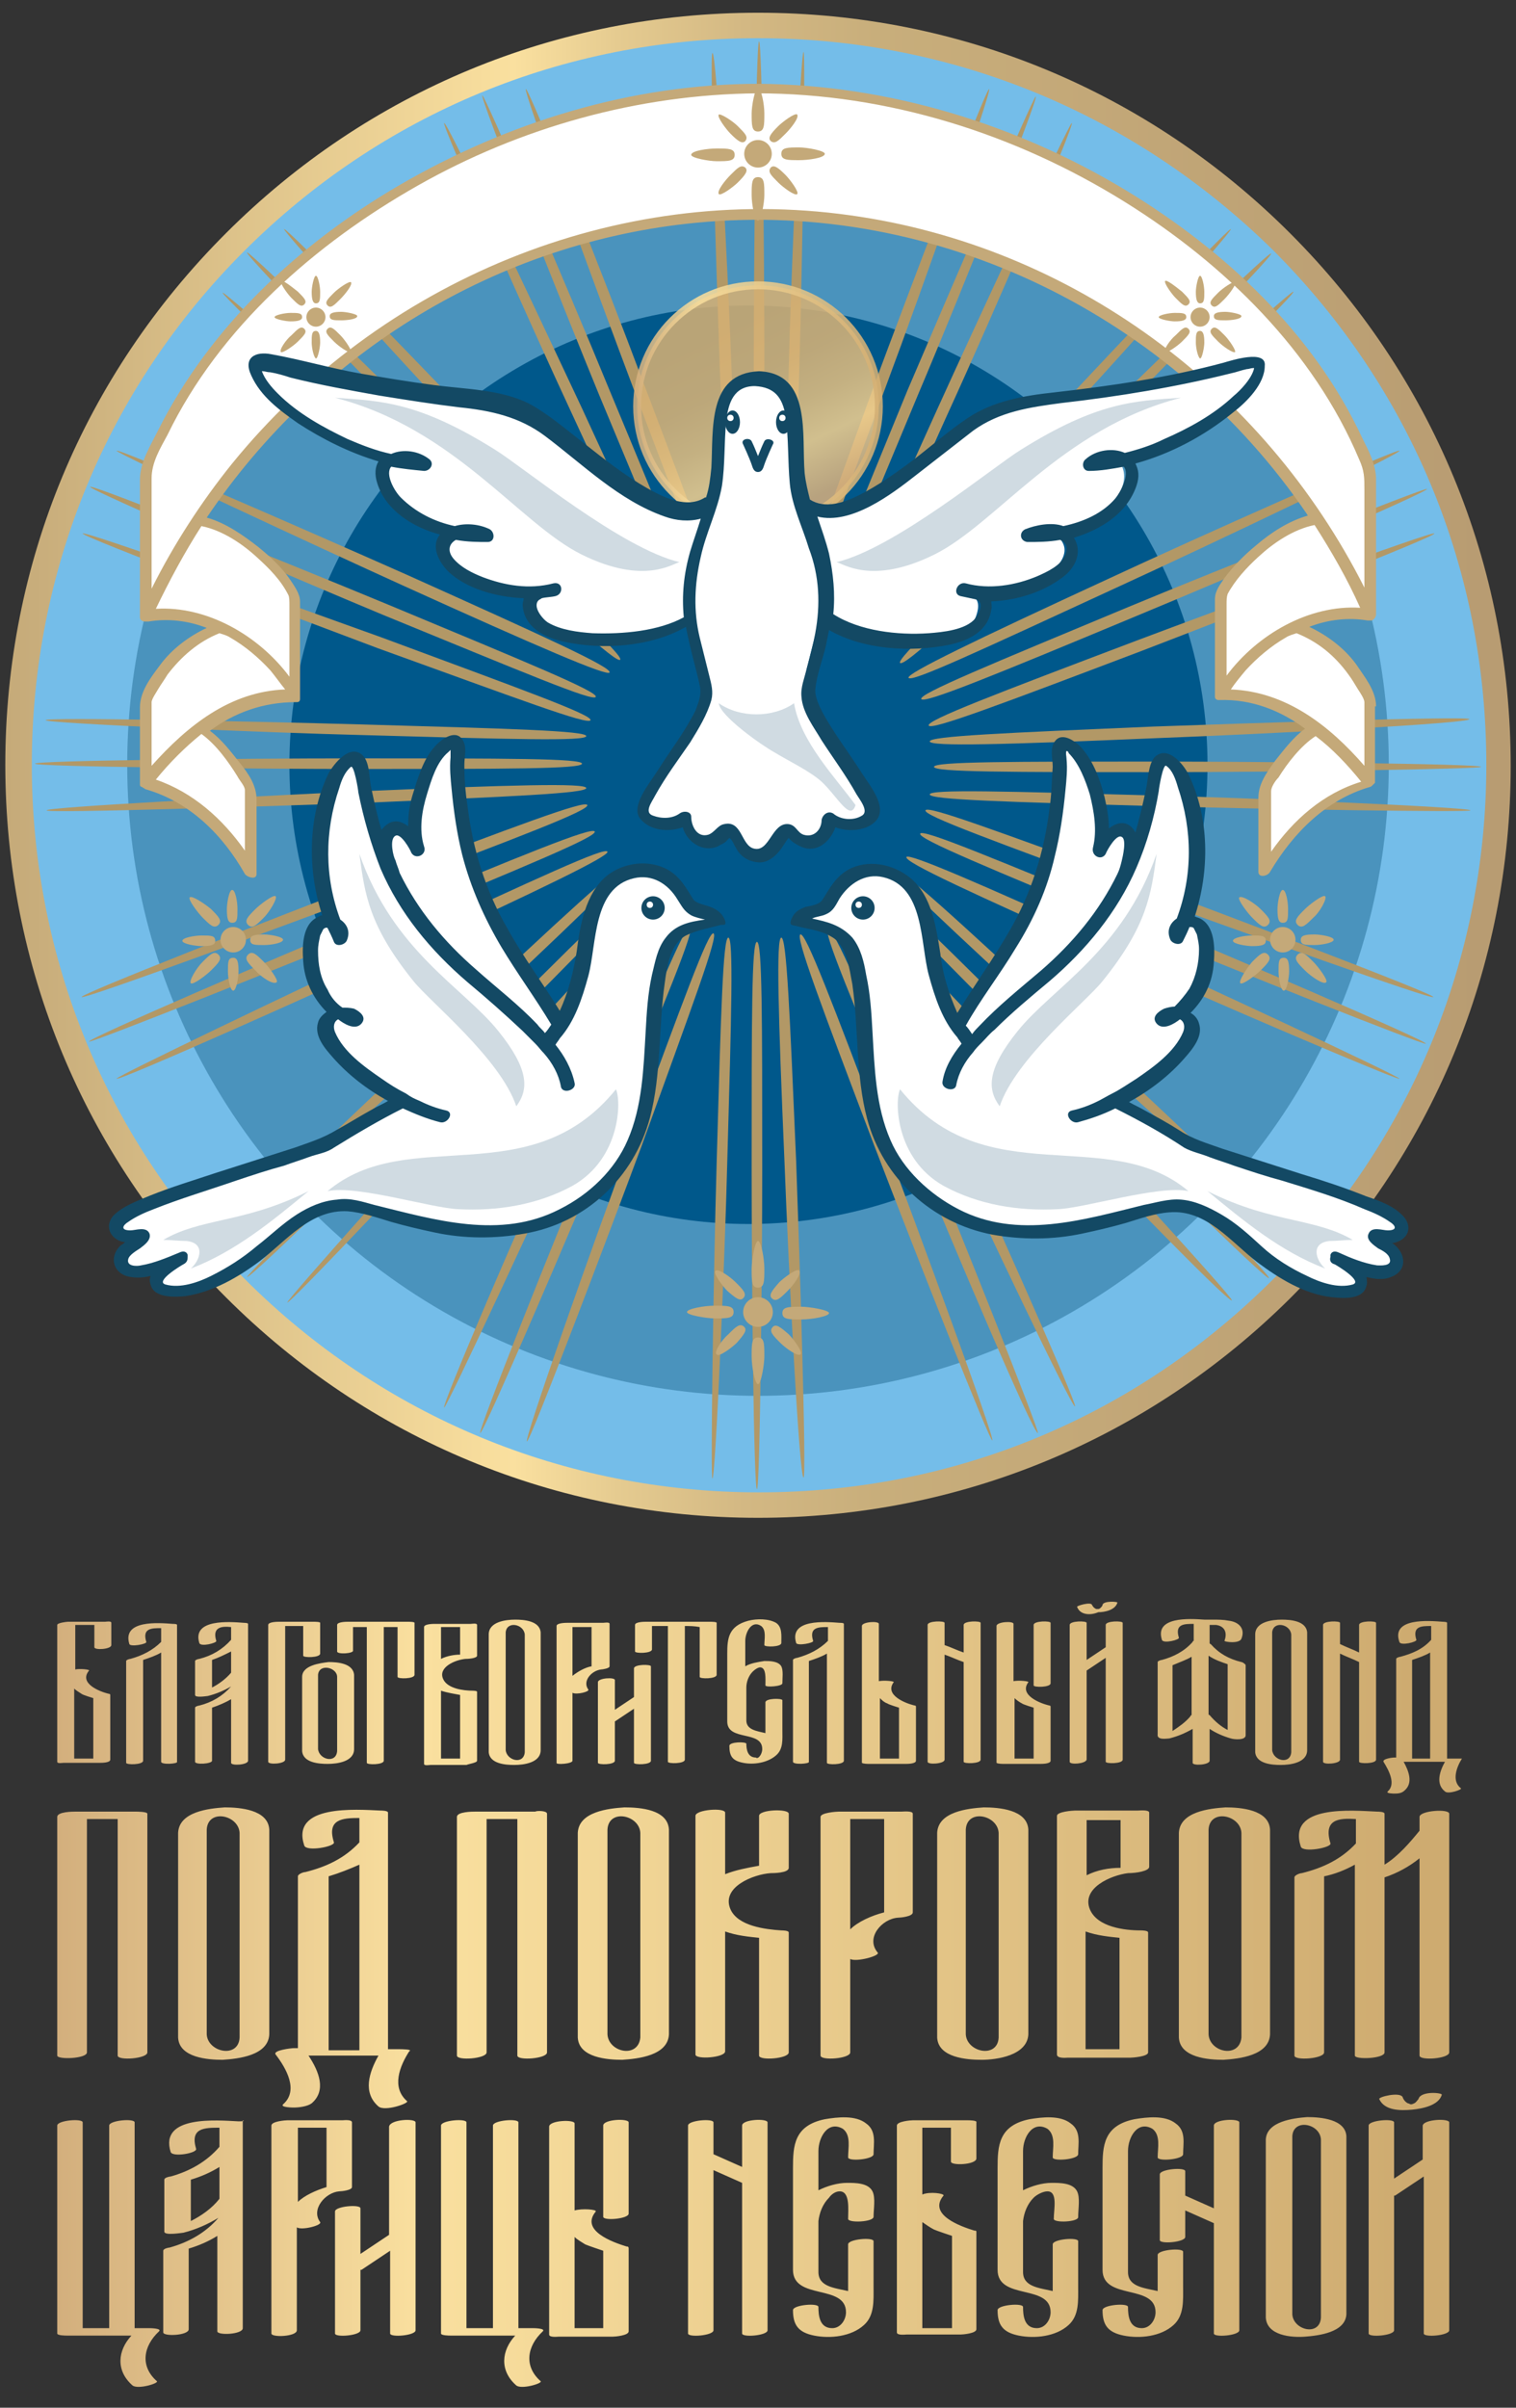 <?xml version="1.0" encoding="utf-8"?>
<!-- Generator: Adobe Illustrator 23.0.2, SVG Export Plug-In . SVG Version: 6.00 Build 0)  -->
<svg version="1.1" xmlns="http://www.w3.org/2000/svg" xmlns:xlink="http://www.w3.org/1999/xlink" x="0px" y="0px"
	 viewBox="0 0 143 227" enable-background="new 0 0 143 227" xml:space="preserve">
<rect x="0" y="0" width="143" height="227" fill="#333333" stroke="none"/>
<g id="Bg">
</g>
<g id="White" display="none">
</g>
<g id="Main">
</g>
<g id="Futer">
	<linearGradient id="SVGID_2_" gradientUnits="userSpaceOnUse" x1="5.371" y1="188.089" x2="137.696" y2="188.089">
		<stop  offset="0" style="stop-color:#D3AF7D"/>
		<stop  offset="0.26" style="stop-color:#FAE09F"/>
		<stop  offset="0.966" style="stop-color:#CEAB70"/>
	</linearGradient>
	<path fill="url(#SVGID_2_)" d="M84.7,180.8c0.2,0,1.4-0.1,1.4-0.5c0-3.1,0-6.2,0-9.3c0-0.3-0.9-0.2-1.1-0.2c-2,0-4,0-5.9,0
		c-0.2,0-1.7,0.1-1.7,0.5c0,7.5,0,15,0,22.5c0,0.5,2.8,0.3,2.8-0.3c0-2.9,0-5.9,0-8.8c0.6,0.3,2.8-0.3,2.6-0.6
		C81.6,182.7,83.2,180.9,84.7,180.8z M80.2,181.9c0-3.5,0-7,0-10.4c1.1,0,2.1,0,3.2,0c0,2.9,0,5.9,0,8.8
		C82.2,180.6,80.9,181.2,80.2,181.9z M37.7,193.2c-0.4,0-0.7,0-1.1,0c0-7.4,0-14.8,0-22.3c0-0.2-0.6-0.2-0.7-0.2
		c-2.3-0.1-8.5-0.6-7.2,3.3c0.2,0.6,2.9,0.1,2.8-0.3c-0.7-2.2,0.8-2.3,2.4-2.3c0,0.8,0,1.5,0,2.3c-1.4,1.5-3.1,2.3-5.1,2.8
		c-0.2,0-0.7,0.2-0.7,0.4c0,5.4,0,10.8,0,16.2c-0.1,0-0.3,0-0.4,0c-0.2,0-2,0.2-1.7,0.6c1,1.3,2.2,3.4,0.7,4.7c-0.3,0.3,1,0.3,1,0.3
		c0.5,0,1.3-0.1,1.7-0.4c1.4-1.2,0.7-3-0.3-4.5c0.1,0,0.3,0,0.4,0c1.6,0,3.2,0,4.8,0c0.3,0,0.6,0,0.9,0c0.2,0,0.3,0,0.5,0
		c-0.9,1.6-1.5,3.5,0,4.8c0.6,0.5,2.9-0.3,2.7-0.5c-1.5-1.3-0.7-3.3,0.2-4.7C39,193.2,37.8,193.2,37.7,193.2z M31,176.9
		c1-0.3,2-0.7,2.9-1.1c0,5.8,0,11.6,0,17.5c-1,0-2,0-2.9,0C31,187.8,31,182.4,31,176.9z M5.4,193.8c0-7.5,0-15,0-22.5
		c0-0.5,1.5-0.5,1.7-0.5c1.9,0,3.8,0,5.7,0c0.1,0,1.1,0,1.1,0.2c0,7.5,0,15,0,22.5c0,0.6-2.8,0.8-2.8,0.3c0-7.4,0-14.8,0-22.3
		c-1,0-2,0-2.9,0c0,7.3,0,14.7,0,22C8.2,194.1,5.4,194.2,5.4,193.8z M51.6,171c0,7.5,0,15,0,22.5c0,0.6-2.8,0.8-2.8,0.3
		c0-7.4,0-14.8,0-22.3c-1,0-2,0-2.9,0c0,7.3,0,14.7,0,22c0,0.6-2.8,0.8-2.8,0.3c0-7.5,0-15,0-22.5c0-0.5,1.5-0.5,1.7-0.5
		c1.9,0,3.8,0,5.7,0C50.6,170.7,51.6,170.7,51.6,171z M100.7,194c2,0,4,0,5.9,0c0.2,0,1.7-0.1,1.7-0.5c0-3.8,0-7.5,0-11.3
		c0-0.2-0.6-0.2-0.7-0.2c-1.5,0-4.1-0.3-4.8-2c-0.8-2,2-3.2,3.6-3.4c0.8,0,2-0.2,2-0.6c0-1.7,0-3.4,0-5.1c0-0.3-0.9-0.2-1.1-0.2
		c-2,0-4,0-5.9,0c-0.2,0-1.7,0.1-1.7,0.5c0,7.5,0,15,0,22.5C99.7,194.1,100.6,194,100.7,194z M105.6,182.7c0,3.5,0,7,0,10.5
		c-1.1,0-2.1,0-3.2,0c0-3.7,0-7.4,0-11.1C103.5,182.5,104.7,182.6,105.6,182.7z M102.5,176.8c0-1.7,0-3.5,0-5.2c1.1,0,2.1,0,3.2,0
		c0,1.5,0,3,0,4.5C104.6,176.1,103.5,176.3,102.5,176.8z M74.4,171c0,1.7,0,3.4,0,5.1c0,0.5-1.5,0.5-1.7,0.5
		c-1.6,0.1-4.7,1.3-3.8,3.4c0.7,1.6,3.3,1.9,4.8,2c0.1,0,0.7,0,0.7,0.2c0,3.8,0,7.5,0,11.3c0,0.6-2.8,0.8-2.8,0.3
		c0-3.7,0-7.4,0-11.1c-0.9-0.1-2.1-0.2-3.2-0.6c0,3.8,0,7.6,0,11.3c0,0.6-2.8,0.8-2.8,0.3c0-7.5,0-15,0-22.5c0-0.6,2.8-0.8,2.8-0.3
		c0,1.9,0,3.9,0,5.8c1-0.4,2.1-0.6,3.2-0.8c0-1.6,0-3.1,0-4.7C71.6,170.6,74.4,170.5,74.4,171z M119.8,172.5
		c-0.1-1.9-2.8-2.1-4.2-2.1c-1.5,0.1-4.3,0.4-4.4,2.4c0,6.4,0,12.9,0,19.3c0.1,1.9,2.8,2.1,4.2,2.1c1.5-0.1,4.3-0.4,4.4-2.4
		C119.8,185.4,119.8,178.9,119.8,172.5z M114,191.8c0-6.4,0-12.9,0-19.3c0.1-2,3-1.4,3.1,0.3c0,6.4,0,12.9,0,19.3
		C116.9,194.1,114.1,193.5,114,191.8z M127.8,193.8c0-6,0-12,0-18c-0.9,0.5-1.9,0.9-2.9,1.1c0,5.5,0,11,0,16.6
		c0,0.6-2.8,0.8-2.8,0.3c0-5.6,0-11.2,0-16.8c0-0.2,0.5-0.4,0.7-0.4c2-0.5,3.7-1.3,5.1-2.8c0-0.8,0-1.5,0-2.3
		c-1.6-0.1-3.1,0-2.4,2.3c0.1,0.4-2.6,0.9-2.8,0.3c-1.3-4,4.9-3.4,7.2-3.3c0.1,0,0.7,0,0.7,0.2c0,1.6,0,3.2,0,4.8
		c1.3-0.8,2.4-2.1,3.3-3.2c0-0.4,0-0.9,0-1.3c0-0.6,2.8-0.8,2.8-0.3c0,0.5,0,0.9,0,1.4c0,0,0,0,0,0c0,7,0,14.1,0,21.1
		c0,0.6-2.8,0.8-2.8,0.3c0-6.2,0-12.4,0-18.6c-1,0.8-2.1,1.4-3.3,1.8c0,5.5,0,11,0,16.5C130.6,194.1,127.8,194.2,127.8,193.8z
		 M97,191.8c0-6.4,0-12.9,0-19.3c-0.1-1.9-2.8-2.1-4.2-2.1c-1.5,0.1-4.3,0.4-4.4,2.4c0,6.4,0,12.9,0,19.3c0.1,1.9,2.8,2.1,4.2,2.1
		C94,194.2,96.9,193.8,97,191.8z M91.1,191.8c0-6.4,0-12.9,0-19.3c0.1-2,3-1.4,3.1,0.3c0,6.4,0,12.9,0,19.3
		C94.1,194.1,91.2,193.5,91.1,191.8z M21.2,170.4c-1.5,0.1-4.3,0.4-4.4,2.4c0,6.4,0,12.9,0,19.3c0.1,1.9,2.8,2.1,4.2,2.1
		c1.5-0.1,4.3-0.4,4.4-2.4c0-6.4,0-12.9,0-19.3C25.3,170.6,22.6,170.4,21.2,170.4z M19.5,191.8c0-6.4,0-12.9,0-19.3
		c0.1-2,3-1.4,3.1,0.3c0,6.4,0,12.9,0,19.3C22.5,194.1,19.6,193.5,19.5,191.8z M58.9,170.4c-1.5,0.1-4.3,0.4-4.4,2.4
		c0,6.4,0,12.9,0,19.3c0.1,1.9,2.8,2.1,4.2,2.1c1.5-0.1,4.3-0.4,4.4-2.4c0-6.4,0-12.9,0-19.3C63,170.6,60.4,170.4,58.9,170.4z
		 M57.3,191.8c0-6.4,0-12.9,0-19.3c0.1-2,3-1.4,3.1,0.3c0,6.4,0,12.9,0,19.3C60.2,194.1,57.4,193.5,57.3,191.8z M124.8,166.1
		c0-4.3,0-8.6,0-12.9c0-0.4,1.6-0.4,1.6-0.2c0,0.7,0,1.3,0,2c0,0,0,0,0,0c0.6,0.3,1.2,0.5,1.8,0.8c0-0.9,0-1.7,0-2.6
		c0-0.4,1.6-0.4,1.6-0.2c0,4.3,0,8.6,0,12.9c0,0.4-1.6,0.4-1.6,0.2c0-3.1,0-6.3,0-9.4c0,0,0,0,0,0c-0.6-0.3-1.2-0.5-1.8-0.8
		c0,3.3,0,6.7,0,10C126.4,166.3,124.8,166.4,124.8,166.1z M137.1,165.8c-0.2,0-0.4,0-0.6,0c0-4.3,0-8.5,0-12.8
		c0-0.1-0.4-0.1-0.4-0.1c-1.3-0.1-4.9-0.4-4.1,1.9c0.1,0.4,1.7,0,1.6-0.2c-0.4-1.3,0.5-1.3,1.4-1.3c0,0.4,0,0.9,0,1.3
		c-0.8,0.9-1.8,1.3-2.9,1.6c-0.1,0-0.4,0.1-0.4,0.2c0,3.1,0,6.2,0,9.3c-0.1,0-0.2,0-0.2,0c-0.1,0-1.1,0.1-1,0.4
		c0.5,0.8,1.2,2.1,0.4,2.8c-0.2,0.2,0.6,0.2,0.6,0.2c0.3,0,0.7,0,1-0.3c0.8-0.7,0.4-1.8-0.1-2.7c0.1,0,0.2,0,0.3,0
		c0.9,0,1.8,0,2.8,0c0.2,0,0.3,0,0.5,0c0.1,0,0.2,0,0.3,0c-0.5,0.9-0.9,2.1,0,2.8c0.3,0.3,1.7-0.2,1.5-0.3c-0.9-0.7-0.4-2,0.1-2.8
		C137.8,165.8,137.1,165.8,137.1,165.8z M133.2,156.5c0.6-0.2,1.2-0.4,1.7-0.7c0,3.3,0,6.7,0,10c-0.6,0-1.1,0-1.7,0
		C133.2,162.7,133.2,159.6,133.2,156.5z M110.3,163.9c0.8-0.2,1.5-0.5,2.2-0.9c0,1.1,0,2.1,0,3.2c0,0.3,1.6,0.2,1.6-0.2c0-1,0-2,0-3
		c0.6,0.4,1.3,0.7,2,0.9c0.3,0.1,1.4,0.2,1.4-0.3V157c0-0.1-0.3-0.3-0.4-0.3c-1.2-0.3-2.1-0.8-2.9-1.7c0,0-0.1,0-0.1-0.1
		c0-0.6,0-1.1,0-1.7c0.2,0,0.4,0,0.6,0c0.8,0.1,1.1,0.7,0.8,1.5c0,0.1,1.4,0.3,1.6-0.2c0.4-1-0.3-1.6-1.2-1.7
		c-0.5-0.1-1-0.1-1.5-0.1c-0.2,0-0.5,0-0.7,0c0,0-0.1,0-0.1,0c-1.4-0.1-4.7-0.3-4,1.9c0.1,0.4,1.7,0,1.6-0.2
		c-0.4-1.3,0.5-1.3,1.4-1.3c0,0.5,0,1.1,0,1.6c0,0-0.1,0-0.1,0.1c-0.8,0.9-1.8,1.4-2.9,1.7c-0.1,0-0.4,0.1-0.4,0.2
		c0,2.3,0,4.6,0,6.8C109.1,164.1,110.1,163.9,110.3,163.9z M115.8,156.9c0,2.1,0,4.1,0,6.2c-0.6-0.3-1.2-0.8-1.7-1.4
		c0,0-0.1,0-0.1-0.1c0-1.8,0-3.7,0-5.5C114.6,156.5,115.2,156.7,115.8,156.9z M112.4,156.2c0,1.8,0,3.7,0,5.5c0,0-0.1,0-0.1,0.1
		c-0.5,0.6-1.1,1-1.7,1.4c0-2.1,0-4.1,0-6.2C111.3,156.7,111.9,156.5,112.4,156.2z M120.8,166.4c0.9,0,2.5-0.2,2.5-1.4
		c0-3.7,0-7.4,0-11.1c-0.1-1.1-1.6-1.2-2.4-1.2c-0.9,0-2.5,0.2-2.5,1.4c0,3.7,0,7.4,0,11.1C118.5,166.3,120,166.4,120.8,166.4z
		 M121.8,154.1c0,3.7,0,7.4,0,11.1c-0.1,1.2-1.7,0.8-1.8-0.2c0-3.7,0-7.4,0-11.1C120.1,152.8,121.7,153.1,121.8,154.1z M20,166
		c0-1.7,0-3.3,0-5c0.6-0.2,1.3-0.5,1.8-0.8c0,2,0,4,0,6c0,0.3,1.6,0.2,1.6-0.2c0-4.3,0-8.6,0-12.9c0-0.1-0.4-0.1-0.4-0.1
		c-1.3-0.1-4.9-0.4-4.2,1.9c0.1,0.4,1.7,0,1.6-0.2c-0.4-1.3,0.5-1.4,1.4-1.3c0,0.4,0,0.8,0,1.2c-0.8,0.9-1.8,1.5-3,1.8
		c-0.1,0-0.4,0.1-0.4,0.2c0,1.1,0,2.1,0,3.2c0,0.3,1.1,0.1,1.2,0.1c0.8-0.2,1.5-0.5,2.2-0.9c0,0,0,0,0,0c-0.8,0.9-1.8,1.5-3,1.8
		c-0.1,0-0.4,0.1-0.4,0.2c0,1.7,0,3.4,0,5.1C18.4,166.4,20,166.3,20,166z M20,159.1c0-0.9,0-1.7,0-2.6c0.6-0.2,1.2-0.5,1.8-0.8
		c0,0.7,0,1.3,0,2C21.3,158.3,20.6,158.8,20,159.1z M64.6,153.3c0,4.2,0,8.4,0,12.6c0,0.4-1.6,0.4-1.6,0.2c0-4.3,0-8.5,0-12.8
		c-0.5,0-1,0-1.5,0c0,0.7,0,1.5,0,2.2c0,0.4-1.6,0.4-1.6,0.2c0-0.8,0-1.7,0-2.5c0-0.3,0.9-0.3,1-0.3c1,0,2.1,0,3.1,0
		c0.1,0,0.1,0,0.2,0c0.1,0,0.2,0,0.2,0c0.9,0,1.7,0,2.6,0c0.1,0,0.6,0,0.6,0.1c0,1.6,0,3.3,0,4.9c0,0.4-1.6,0.4-1.6,0.2
		c0-1.6,0-3.2,0-4.7C65.5,153.3,65,153.3,64.6,153.3z M58,158.4c0,0.9,0,1.9,0,2.8c0.6-0.4,1.2-0.8,1.8-1.2c0,0,0,0,0,0
		c0-0.9,0-1.8,0-2.7c0-0.4,1.6-0.4,1.6-0.2c0,3,0,5.9,0,8.9c0,0.4-1.6,0.4-1.6,0.2c0-1.7,0-3.4,0-5.1c-0.6,0.4-1.2,0.8-1.8,1.2
		c0,0,0,0,0,0c0,1.2,0,2.5,0,3.7c0,0.4-1.6,0.4-1.6,0.2c0-2.5,0-5.1,0-7.6C56.4,158.2,58,158.1,58,158.4z M15.2,166.1
		c0-3.4,0-6.9,0-10.3c-0.5,0.3-1.1,0.5-1.7,0.7c0,3.2,0,6.3,0,9.5c0,0.4-1.6,0.4-1.6,0.2c0-3.2,0-6.4,0-9.6c0-0.1,0.3-0.2,0.4-0.2
		c1.1-0.3,2.1-0.8,2.9-1.6c0-0.4,0-0.9,0-1.3c-0.9,0-1.8,0-1.4,1.3c0.1,0.2-1.5,0.5-1.6,0.2c-0.7-2.3,2.8-2,4.1-1.9
		c0.1,0,0.4,0,0.4,0.1c0,4.3,0,8.6,0,12.9C16.8,166.3,15.2,166.4,15.2,166.1z M74.8,166.1c0-3.2,0-6.4,0-9.6c0-0.1,0.3-0.2,0.4-0.2
		c1.1-0.3,2.1-0.8,2.9-1.6c0-0.4,0-0.9,0-1.3c-0.9,0-1.8,0-1.4,1.3c0.1,0.2-1.5,0.5-1.6,0.2c-0.7-2.3,2.8-2,4.1-1.9
		c0.1,0,0.4,0,0.4,0.1c0,4.3,0,8.6,0,12.9c0,0.4-1.6,0.4-1.6,0.2c0-3.4,0-6.9,0-10.3c-0.5,0.3-1.1,0.5-1.7,0.7c0,3.2,0,6.3,0,9.5
		C76.4,166.3,74.8,166.4,74.8,166.1z M25.3,166.1c0-4.3,0-8.6,0-12.9c0-0.3,0.9-0.3,1-0.3c1.1,0,2.2,0,3.3,0c0.1,0,0.6,0,0.6,0.1
		c0,1,0,2,0,2.9c0,0.4-1.6,0.4-1.6,0.2c0-0.9,0-1.9,0-2.8c-0.6,0-1.1,0-1.7,0c0,4.2,0,8.4,0,12.6C26.9,166.3,25.3,166.4,25.3,166.1z
		 M5.4,166.1c0,0.2,0.5,0.1,0.6,0.1h3.4c0.2,0,1,0,1-0.3c0-1.7,0-4.4,0-6.1c0-0.1-0.1-0.1-0.1-0.1c-0.9-0.2-2.9-1-1.9-2.2
		c0.1-0.1-0.9-0.2-1.3-0.1v-4.2h1.8v2.1c0,0.3,1.6,0.2,1.6-0.2V153c0-0.2-0.5-0.1-0.6-0.1H6.4c-0.1,0-1,0.1-1,0.3c0,0.1,0,0.9,0,1
		V166.1z M7.7,159.7c0.1,0.1,1.1,0.4,1.1,0.4c0,0.2,0,0.5,0,0.7v5H7v-6.6C7.2,159.4,7.4,159.5,7.7,159.7z M54,166c0-2.1,0-4.3,0-6.4
		c0.4,0.2,1.6-0.1,1.5-0.3c-0.6-0.8,0.3-1.8,1.2-1.9c0.1,0,0.8-0.1,0.8-0.3c0-1.3,0-2.7,0-4c0-0.2-0.5-0.1-0.6-0.1
		c-1.1,0-2.3,0-3.4,0c-0.1,0-1,0-1,0.3c0,4.3,0,8.6,0,12.9C52.4,166.4,54,166.3,54,166z M54,158c0-1.5,0-3.1,0-4.6
		c0.6,0,1.2,0,1.8,0c0,1.2,0,2.5,0,3.7C55.2,157.2,54.5,157.6,54,158z M45,166c0-2.2,0-4.3,0-6.5c0-0.1-0.4-0.1-0.4-0.1
		c-0.9,0-2.4-0.2-2.8-1.1c-0.5-1.1,1.1-1.8,2.1-1.9c0.5,0,1.1-0.1,1.1-0.3c0-1,0-2,0-2.9c0-0.2-0.5-0.1-0.6-0.1c-1.1,0-2.3,0-3.4,0
		c-0.1,0-1,0-1,0.3c0,4.3,0,8.6,0,12.9c0,0.2,0.5,0.1,0.6,0.1c1.1,0,2.3,0,3.4,0C44.2,166.3,45,166.2,45,166z M43.4,159.8
		c0,2,0,4,0,6c-0.6,0-1.2,0-1.8,0c0-2.1,0-4.2,0-6.4C42.2,159.6,42.9,159.7,43.4,159.8z M41.6,156.4c0-1,0-2,0-3c0.6,0,1.2,0,1.8,0
		c0,0.9,0,1.7,0,2.6C42.9,156,42.2,156.1,41.6,156.4z M31.8,155.7c0-0.8,0-1.7,0-2.5c0-0.3,0.9-0.3,1-0.3c1,0,1.9,0,2.9,0
		c0.1,0,0.1,0,0.2,0c0.1,0,0.2,0,0.2,0c0.8,0,1.6,0,2.4,0c0.1,0,0.6,0,0.6,0.1c0,1.6,0,3.3,0,4.9c0,0.4-1.6,0.4-1.6,0.2
		c0-1.6,0-3.2,0-4.7c-0.4,0-0.9,0-1.3,0c0,4.2,0,8.4,0,12.6c0,0.4-1.6,0.4-1.6,0.2c0-4.3,0-8.5,0-12.8c-0.4,0-0.9,0-1.3,0
		c0,0.7,0,1.5,0,2.2C33.4,155.9,31.8,156,31.8,155.7z M87.5,166.1c0-4.3,0-8.6,0-12.9c0-0.4,1.6-0.4,1.6-0.2c0,0.7,0,1.4,0,2.1
		c0,0,0,0,0,0c0.6,0.2,1.2,0.5,1.8,0.7c0-0.9,0-1.8,0-2.6c0-0.4,1.6-0.4,1.6-0.2c0,4.3,0,8.6,0,12.9c0,0.4-1.6,0.4-1.6,0.2
		c0-3.1,0-6.3,0-9.4c0,0,0,0,0,0c-0.6-0.2-1.2-0.5-1.8-0.7c0,3.3,0,6.6,0,9.9C89.1,166.3,87.5,166.4,87.5,166.1z M97.5,158.9
		c0-1.9,0-3.8,0-5.7c0-0.4,1.6-0.4,1.6-0.2c0,1.9,0,3.8,0,5.7C99.1,159.1,97.5,159.1,97.5,158.9z M94.7,166.3c1.1,0,2.3,0,3.4,0
		c0.2,0,1,0,1-0.3c0-1.7,0-3.4,0-5.1c0-0.1-0.1-0.1-0.1-0.1c-0.9-0.2-2.9-1-2-2.2c0.1-0.1-0.9-0.2-1.4-0.1c0-1.8,0-3.6,0-5.4
		c0-0.3-1.6-0.2-1.6,0.2c0,4.3,0,8.6,0,12.9C94.1,166.3,94.6,166.3,94.7,166.3z M96.4,160.6c0.1,0.1,1.1,0.4,1.1,0.4
		c0,0.2,0,0.5,0,0.7c0,1.4,0,2.7,0,4.1c-0.6,0-1.2,0-1.8,0c0-1.9,0-3.8,0-5.7C95.9,160.3,96.2,160.5,96.4,160.6z M48.5,166.4
		c0.9,0,2.5-0.2,2.5-1.4c0-3.7,0-7.4,0-11.1c-0.1-1.1-1.6-1.2-2.4-1.2c-0.9,0-2.5,0.2-2.5,1.4c0,3.7,0,7.4,0,11.1
		C46.2,166.3,47.7,166.4,48.5,166.4z M49.5,154.1c0,3.7,0,7.4,0,11.1c-0.1,1.2-1.7,0.8-1.8-0.2c0-3.7,0-7.4,0-11.1
		C47.8,152.8,49.4,153.1,49.5,154.1z M28.5,158.1c0,2.3,0,4.7,0,7c0.1,1.1,1.6,1.2,2.4,1.2c0.9,0,2.5-0.2,2.5-1.4c0-2.3,0-4.7,0-7
		c-0.1-1.1-1.6-1.2-2.4-1.2C30.2,156.8,28.5,157,28.5,158.1z M31.8,158.1c0,2.3,0,4.7,0,7c-0.1,1.2-1.7,0.8-1.8-0.2c0-2.3,0-4.7,0-7
		C30.1,156.8,31.8,157.2,31.8,158.1z M100.9,166.1c0-4.3,0-8.6,0-12.9c0-0.4,1.6-0.4,1.6-0.2c0,1.2,0,2.3,0,3.5
		c0.6-0.4,1.2-0.8,1.8-1.2c0,0,0,0,0,0c0-0.7,0-1.4,0-2.1c0-0.4,1.6-0.4,1.6-0.2c0,4.3,0,8.6,0,12.9c0,0.4-1.6,0.4-1.6,0.2
		c0-3.3,0-6.5,0-9.8c-0.6,0.4-1.2,0.8-1.8,1.2c0,0,0,0,0,0c0,2.8,0,5.6,0,8.4C102.4,166.3,100.9,166.4,100.9,166.1z M101.6,151.5
		c-0.1-0.1,1.3-0.5,1.4-0.2c0.1,0.2,0.2,0.3,0.4,0.4c0,0,0.1,0,0.2,0c0.1,0,0.2-0.1,0.2-0.1c0.1-0.1,0.2-0.2,0.2-0.3
		c0.1-0.4,1.5-0.3,1.4-0.2c-0.2,0.7-1.2,0.9-1.8,0.9C102.9,152.3,101.9,152.3,101.6,151.5z M82,166.3c1.1,0,2.3,0,3.4,0
		c0.2,0,1,0,1-0.3c0-1.7,0-3.4,0-5.1c0-0.1-0.1-0.1-0.1-0.1c-0.9-0.2-2.9-1-2-2.2c0.1-0.1-0.9-0.2-1.4-0.1c0-1.8,0-3.6,0-5.4
		c0-0.3-1.6-0.2-1.6,0.2c0,4.3,0,8.6,0,12.9C81.4,166.3,81.9,166.3,82,166.3z M83.7,160.6c0.1,0.1,1.1,0.4,1.1,0.4
		c0,0.2,0,0.5,0,0.7c0,1.4,0,2.7,0,4.1c-0.6,0-1.2,0-1.8,0c0-1.9,0-3.8,0-5.7C83.2,160.3,83.4,160.5,83.7,160.6z M71.9,164.9
		c0-1.8-3.3-0.7-3.3-2.6v-6.4c0-1.4,0.1-2.6,2-3.1c0.8-0.2,1.9-0.2,2.6,0.2c0.6,0.4,0.5,1.2,0.5,1.9c0,0.4-1.6,0.4-1.6,0.2
		c0-0.6,0.2-1.4-0.3-1.8c-0.9-0.6-1.5,0.6-1.5,1.4v2.4c0.5-0.3,1.2-0.4,1.8-0.5c0.5,0,1.3,0,1.6,0.5c0.2,0.4,0.1,1.1,0.1,1.6
		c0,0.3-1.6,0.4-1.6,0.2c0-0.6,0.1-1.7-0.5-1.7c-0.2,0-0.5,0.2-0.7,0.4c-0.4,0.4-0.6,1-0.6,1.5v3.1c0,0.9,1,1,1.8,1.2c0-1,0-2,0-2.9
		c0-0.4,1.6-0.4,1.6-0.2c0,0.9,0,1.9,0,2.8c0,0.9,0.1,1.8-0.6,2.4c-0.8,0.7-2.1,0.9-3.1,0.7c-1-0.2-1.3-0.6-1.3-1.6
		c0-0.4,1.6-0.4,1.6-0.2c0,0.5,0.1,1.3,0.9,1.3C71.5,165.9,71.9,165.4,71.9,164.9z M22.5,200c-2-0.1-7.5-0.6-6.4,2.9
		c0.2,0.5,2.5,0.1,2.4-0.3c-0.6-2,0.8-2,2.2-2c0,0.6,0,1.2,0,1.8c-1.2,1.4-2.8,2.3-4.6,2.8c-0.1,0-0.6,0.1-0.6,0.3
		c0,1.6,0,3.2,0,4.9c0,0.4,1.7,0.1,1.8,0.1c1.2-0.3,2.3-0.8,3.3-1.4c0,0,0,0,0,0c-1.2,1.4-2.8,2.3-4.6,2.8c-0.1,0-0.6,0.1-0.6,0.3
		c0,2.6,0,5.2,0,7.7c0,0.4,2.4,0.3,2.4-0.3c0-2.5,0-5,0-7.6c1-0.3,1.9-0.7,2.7-1.2c0,3,0,6,0,9c0,0.4,2.4,0.3,2.4-0.3
		c0-6.5,0-13,0-19.6C23.2,200,22.6,200,22.5,200z M18,209.4c0-1.3,0-2.6,0-3.9c1-0.3,1.9-0.7,2.7-1.2c0,1,0,2,0,3
		C20,208.2,19,208.9,18,209.4z M15,219.8c-1.5,1.4-1.8,3.3-0.2,4.7c0.2,0.2-1.8,0.8-2.3,0.4c-1.6-1.4-1.4-3.3-0.1-4.7
		c-0.4,0-0.7,0-1.1,0c-1.7,0-3.3,0-5,0c-0.1,0-0.9,0-0.9-0.2c0-6.5,0-13,0-19.6c0-0.5,2.4-0.7,2.4-0.3c0,6.5,0,12.9,0,19.4
		c0.8,0,1.7,0,2.5,0c0-6.4,0-12.7,0-19.1c0-0.5,2.4-0.7,2.4-0.3c0,6.5,0,12.9,0,19.4c0.5,0,0.9,0,1.4,0
		C14.1,219.5,15.3,219.5,15,219.8z M51.2,219.8c-1.5,1.4-1.8,3.3-0.2,4.7c0.2,0.2-1.8,0.8-2.3,0.4c-1.6-1.4-1.4-3.3-0.1-4.7
		c-0.4,0-0.7,0-1.1,0c-1.7,0-3.3,0-5,0c-0.1,0-0.9,0-0.9-0.2c0-6.5,0-13,0-19.6c0-0.5,2.4-0.7,2.4-0.3c0,6.5,0,12.9,0,19.4
		c0.8,0,1.7,0,2.5,0c0-6.4,0-12.7,0-19.1c0-0.5,2.4-0.7,2.4-0.3c0,6.5,0,12.9,0,19.4c0.5,0,0.9,0,1.4,0
		C50.3,219.5,51.5,219.5,51.2,219.8z M59.3,200.1c0,2.9,0,5.7,0,8.6c0,0.5-2.4,0.7-2.4,0.3c0-2.9,0-5.7,0-8.6
		C56.9,199.8,59.3,199.7,59.3,200.1z M39.2,200.1c0,6.5,0,13,0,19.6c0,0.5-2.4,0.7-2.4,0.3c0-2.6,0-5.2,0-7.8
		c-0.9,0.6-1.8,1.2-2.7,1.8c0,0,0,0-0.1,0c0,1.9,0,3.8,0,5.7c0,0.5-2.4,0.7-2.4,0.3c0-3.8,0-7.7,0-11.5c0-0.5,2.4-0.7,2.4-0.3
		c0,1.4,0,2.8,0,4.3c0.9-0.6,1.8-1.2,2.7-1.8c0,0,0,0,0,0c0-3.4,0-6.8,0-10.2C36.8,199.8,39.2,199.7,39.2,200.1z M32,206.6
		c0.2,0,1.2-0.1,1.2-0.4c0-2,0-4,0-6.1c0-0.3-0.8-0.2-0.9-0.2c-1.7,0-3.4,0-5.2,0c-0.2,0-1.5,0.1-1.5,0.5c0,6.5,0,13,0,19.6
		c0,0.4,2.4,0.3,2.4-0.3c0-3.2,0-6.5,0-9.7c0.5,0.3,2.4-0.2,2.2-0.5C29.3,208.3,30.7,206.7,32,206.6z M28.1,207.6c0-2.3,0-4.7,0-7
		c0.9,0,1.8,0,2.7,0c0,1.9,0,3.7,0,5.6C29.8,206.5,28.7,207,28.1,207.6z M59.1,211.8c-1.3-0.4-4.4-1.5-2.9-3.3
		c0.1-0.2-1.3-0.3-2-0.1c0-2.7,0-5.5,0-8.2c0-0.4-2.4-0.3-2.4,0.3c0,6.5,0,13,0,19.6c0,0.3,0.8,0.2,0.9,0.2c1.7,0,3.4,0,5.1,0
		c0.2,0,1.5-0.1,1.5-0.5c0-2.6,0-5.2,0-7.8C59.3,211.8,59.2,211.8,59.1,211.8z M55.2,211.6c0.2,0.1,1.7,0.6,1.7,0.6
		c0,0.4,0,0.7,0,1.1c0,2.1,0,4.1,0,6.2c-0.9,0-1.8,0-2.7,0c0-2.9,0-5.7,0-8.6C54.5,211.2,54.9,211.4,55.2,211.6z M91.3,199.9h-5.2
		c-0.2,0-1.5,0.1-1.5,0.5c0,0.2,0,1.4,0,1.5v18c0,0.3,0.8,0.2,0.9,0.2h5.1c0.2,0,1.5-0.1,1.5-0.5c0-2.6,0-6.6,0-9.2
		c0-0.1-0.1-0.1-0.2-0.1c-1.3-0.4-4.4-1.5-2.9-3.3c0.1-0.2-1.3-0.4-2-0.1v-6.3h2.7v3.2c0,0.4,2.4,0.3,2.4-0.3v-3.4
		C92.2,199.9,91.4,199.9,91.3,199.9z M88.1,210.2c0.2,0.1,1.7,0.6,1.7,0.6c0,0.4,0,0.7,0,1.1v7.6H87v-10
		C87.3,209.7,87.7,210,88.1,210.2z M116.9,200.1c0,6.5,0,13,0,19.6c0,0.5-2.4,0.7-2.4,0.3c0-3.5,0-6.9,0-10.4c0,0,0,0,0,0
		c-0.9-0.4-1.8-0.8-2.7-1.2c0,0.8,0,1.7,0,2.5c0,0.5-2.4,0.7-2.4,0.3c0-2.1,0-4.1,0-6.2c0-0.5,2.4-0.7,2.4-0.3c0,0.8,0,1.5,0,2.3
		c0,0,0,0,0,0c0.9,0.4,1.8,0.8,2.7,1.2c0-2.6,0-5.2,0-7.8C114.5,199.8,116.9,199.7,116.9,200.1z M72.4,200.1c0,6.5,0,13,0,19.6
		c0,0.5-2.4,0.7-2.4,0.3c0-4.7,0-9.5,0-14.2c0,0,0,0,0,0c-0.9-0.4-1.8-0.8-2.7-1.2c0,5,0,10.1,0,15.1c0,0.5-2.4,0.7-2.4,0.3
		c0-6.5,0-13,0-19.6c0-0.5,2.4-0.7,2.4-0.3c0,1,0,2,0,3c0,0,0,0,0,0c0.9,0.4,1.8,0.8,2.7,1.2c0-1.3,0-2.6,0-3.9
		C70,199.8,72.4,199.7,72.4,200.1z M136.7,200.1c0,6.5,0,13,0,19.6c0,0.5-2.4,0.7-2.4,0.3c0-4.9,0-9.9,0-14.8
		c-0.9,0.6-1.8,1.2-2.7,1.8c0,0,0,0-0.1,0c0,4.2,0,8.5,0,12.7c0,0.5-2.4,0.7-2.4,0.3c0-6.5,0-13,0-19.6c0-0.5,2.4-0.7,2.4-0.3
		c0,1.8,0,3.5,0,5.3c0.9-0.6,1.8-1.2,2.7-1.8c0,0,0,0,0,0c0-1.1,0-2.1,0-3.2C134.3,199.8,136.7,199.7,136.7,200.1z M136,197.5
		c-0.3,1-1.8,1.3-2.8,1.4c-1.1,0.1-2.6,0.1-3.1-1c-0.1-0.2,1.9-0.7,2.2-0.2c0.1,0.3,0.3,0.5,0.5,0.6c0.1,0,0.2,0.1,0.3,0.1
		c0.1,0,0.3-0.1,0.3-0.1c0.2-0.1,0.3-0.3,0.4-0.4C134,197.1,136.1,197.3,136,197.5z M123.3,199.6c-1.3,0.1-3.8,0.4-3.9,2.1
		c0,5.6,0,11.2,0,16.8c0.1,1.7,2.4,1.9,3.7,1.8c1.3-0.1,3.8-0.4,3.9-2.1c0-5.6,0-11.2,0-16.8C126.9,199.8,124.6,199.6,123.3,199.6z
		 M121.9,218.2c0-5.6,0-11.2,0-16.8c0.1-1.7,2.6-1.2,2.7,0.3c0,5.6,0,11.2,0,16.8C124.5,220.3,122,219.7,121.9,218.2z M99.4,209.2
		c0-0.9,0.4-2.6-0.6-2.6c-0.4,0-1,0.3-1.3,0.6c-0.6,0.6-0.9,1.4-1,2.2v4.8c0,1.4,1.5,1.5,2.8,1.8c0-1.5,0-3,0-4.4
		c0-0.5,2.4-0.7,2.4-0.3c0,1.4,0,2.9,0,4.3c0,1.3,0.1,2.7-0.9,3.6c-1.2,1.1-3.2,1.3-4.7,1c-1.5-0.3-2-1-2-2.4c0-0.5,2.4-0.7,2.4-0.3
		c0,0.8,0.1,2,1.3,2c0.8,0,1.3-0.8,1.3-1.5c0-2.7-5-1.1-5-4v-9.6c0-2.1,0.1-4,3-4.6c1.2-0.2,2.9-0.4,3.9,0.4c1,0.7,0.7,1.9,0.7,2.9
		c0,0.5-2.4,0.7-2.4,0.3c0-0.9,0.3-2.1-0.5-2.7c-1.4-0.8-2.3,0.8-2.3,2.1v3.7c0.8-0.4,1.8-0.7,2.7-0.7c0.8,0,2,0,2.4,0.8
		c0.3,0.6,0.1,1.7,0.1,2.4C101.8,209.5,99.4,209.6,99.4,209.2z M111.6,215.6c0,1.3,0.1,2.7-0.9,3.6c-1.2,1.1-3.2,1.3-4.7,1
		c-1.5-0.3-2-1-2-2.4c0-0.5,2.4-0.7,2.4-0.3c0,0.8,0.1,2,1.3,2c0.8,0,1.3-0.8,1.3-1.5c0-2.7-5-1.1-5-4v-9.6c0-2.1,0.1-4,3-4.6
		c1.2-0.2,2.9-0.4,3.9,0.4c1,0.7,0.7,1.9,0.7,2.9c0,0.5-2.4,0.7-2.4,0.3c0-0.9,0.3-2.1-0.5-2.7c-1.4-0.8-2.3,0.8-2.3,2.1v11.4
		c0,1.4,1.5,1.5,2.8,1.8c0-1.5,0-1.9,0-3.4c0-0.5,2.4-0.7,2.4-0.3C111.6,213.8,111.6,214.2,111.6,215.6z M80,209.2
		c0-0.9,0.2-2.6-0.8-2.6c-0.4,0-0.8,0.3-1,0.6c-0.6,0.6-0.9,1.4-1,2.2v4.8c0,1.4,1.5,1.5,2.8,1.8c0-1.5,0-3,0-4.4
		c0-0.5,2.4-0.7,2.4-0.3c0,1.4,0,2.9,0,4.3c0,1.3,0.1,2.7-0.9,3.6c-1.2,1.1-3.2,1.3-4.7,1c-1.5-0.3-2-1-2-2.4c0-0.5,2.4-0.7,2.4-0.3
		c0,0.8,0.1,2,1.3,2c0.8,0,1.3-0.8,1.3-1.5c0-2.7-5-1.1-5-4v-9.6c0-2.1,0.1-4,3-4.6c1.2-0.2,2.9-0.4,3.9,0.4c1,0.7,0.7,1.9,0.7,2.9
		c0,0.5-2.4,0.7-2.4,0.3c0-0.9,0.3-2.1-0.5-2.7c-1.4-0.8-2.3,0.8-2.3,2.1v3.7c0.8-0.4,1.8-0.7,2.7-0.7c0.8,0,2,0,2.4,0.8
		c0.3,0.6,0.1,1.7,0.1,2.4C82.4,209.5,80,209.6,80,209.2z"/>
	<g>
		<g>
			<circle fill="#74BDE9" cx="71.5" cy="72.1" r="69.2"/>
			<circle fill="#4A93BD" cx="71.5" cy="72.1" r="59.5"/>
			<circle fill="#00588B" cx="70.6" cy="72.1" r="43.3"/>
		</g>
		<g>
			<g>
				<g>
					<g>
						<g>
							<g>
								<path fill="#B29866" d="M70.9,110.2c0-14.3,0-21.4,0.5-21.4c0.5,0,0.5,7.2,0.5,21.4c0,8.4-0.2,30.2-0.5,30.2
									C71.1,140.4,70.9,120.9,70.9,110.2z"/>
								<path fill="#B29866" d="M67.6,109.6c0.4-14.1,0.6-21.2,1.1-21.2c0.5,0,0.3,7.1-0.1,21.2c-0.2,8.3-1.1,29.8-1.4,29.8
									C67,139.4,67.3,120.2,67.6,109.6z"/>
								<path fill="#B29866" d="M74,109.6c-0.6-14.1-0.8-21.2-0.3-21.2c0.5,0,0.8,7.1,1.4,21.1c0.3,8.3,1,29.8,0.7,29.8
									C75.4,139.4,74.4,120.1,74,109.6z"/>
							</g>
						</g>
						<g>
							<g>
								<path fill="#B29866" d="M72.1,34.1c0,14.3,0,21.4-0.5,21.4c-0.5,0-0.5-7.2-0.5-21.4c0-8.4,0.2-30.2,0.5-30.2
									C71.9,3.9,72.1,23.4,72.1,34.1z"/>
								<path fill="#B29866" d="M75.4,34.7c-0.4,14.1-0.6,21.2-1.1,21.2c-0.5,0-0.3-7.1,0.1-21.2c0.2-8.3,1.1-29.8,1.4-29.8
									C76,4.8,75.7,24.1,75.4,34.7z"/>
								<path fill="#B29866" d="M69,34.7c0.6,14.1,0.8,21.2,0.3,21.2c-0.5,0-0.8-7.1-1.4-21.1c-0.3-8.3-1-29.8-0.7-29.8
									C67.6,4.9,68.6,24.1,69,34.7z"/>
							</g>
						</g>
					</g>
					<g>
						<g>
							<g>
								<path fill="#B29866" d="M33.5,71.5c14.3,0,21.4,0,21.4,0.5c0,0.5-7.2,0.5-21.4,0.5c-8.4,0-30.2-0.2-30.2-0.5
									S22.7,71.5,33.5,71.5z"/>
								<path fill="#B29866" d="M34.1,68.3c14.1,0.4,21.2,0.6,21.2,1.1c0,0.5-7.1,0.3-21.2-0.1c-8.3-0.2-29.8-1.1-29.8-1.4
									S23.5,68,34.1,68.3z"/>
								<path fill="#B29866" d="M34.1,74.6c14.1-0.6,21.2-0.8,21.2-0.3c0,0.5-7.1,0.8-21.1,1.4c-8.3,0.3-29.8,1-29.8,0.7
									C4.3,76.1,23.5,75.1,34.1,74.6z"/>
							</g>
						</g>
						<g>
							<g>
								<path fill="#B29866" d="M109.5,72.8c-14.3,0-21.4,0-21.4-0.5c0-0.5,7.2-0.5,21.4-0.5c8.4,0,30.2,0.2,30.2,0.5
									C139.8,72.5,120.3,72.8,109.5,72.8z"/>
								<path fill="#B29866" d="M108.9,76c-14.1-0.4-21.2-0.6-21.2-1.1c0-0.5,7.1-0.3,21.2,0.1c8.3,0.2,29.8,1.1,29.8,1.4
									C138.8,76.6,119.5,76.3,108.9,76z"/>
								<path fill="#B29866" d="M108.9,69.6c-14.1,0.6-21.2,0.8-21.2,0.3c0-0.5,7.1-0.8,21.1-1.4c8.3-0.3,29.8-1,29.8-0.7
									C138.7,68.2,119.5,69.2,108.9,69.6z"/>
							</g>
						</g>
					</g>
				</g>
				<g>
					<g>
						<g>
							<g>
								<path fill="#B29866" d="M44.4,98.7c10.1-10.1,15.2-15.2,15.5-14.8c0.3,0.3-4.7,5.4-14.8,15.5c-5.9,5.9-21.5,21.2-21.8,21
									C23.2,120.3,36.8,106.3,44.4,98.7z"/>
								<path fill="#B29866" d="M42.9,96c10.3-9.7,15.5-14.5,15.8-14.1c0.3,0.4-4.8,5.2-15.1,14.9c-6,5.7-22.2,20.3-22.4,20.1
									C21,116.7,35.2,103.3,42.9,96z"/>
								<path fill="#B29866" d="M47,100.5c9.6-10.4,14.4-15.6,14.7-15.2c0.4,0.3-4.4,5.6-14,15.9c-5.6,6.1-20.4,21.8-20.6,21.6
									C27,122.6,39.8,108.3,47,100.5z"/>
							</g>
						</g>
						<g>
							<g>
								<path fill="#B29866" d="M98.8,45.7C88.7,55.8,83.6,60.8,83.3,60.5C82.9,60.1,88,55,98.1,44.9c5.9-5.9,21.5-21.2,21.8-21
									S106.4,38.1,98.8,45.7z"/>
								<path fill="#B29866" d="M100.7,48.4c-10.3,9.7-15.4,14.5-15.8,14.1c-0.3-0.4,4.8-5.2,15-14.9c6-5.7,21.9-20.3,22.1-20.1
									C122.3,27.7,108.4,41.1,100.7,48.4z"/>
								<path fill="#B29866" d="M96.2,43.9c-9.6,10.4-14.4,15.6-14.7,15.2c-0.4-0.3,4.4-5.6,14-15.9c5.6-6.1,20.4-21.8,20.6-21.6
									C116.3,21.8,103.4,36.1,96.2,43.9z"/>
							</g>
						</g>
					</g>
					<g>
						<g>
							<g>
								<path fill="#B29866" d="M45,44.8C55.1,54.9,60.2,60,59.8,60.4c-0.3,0.3-5.4-4.7-15.5-14.8c-5.9-5.9-21.2-21.5-21-21.8
									C23.5,23.6,37.4,37.2,45,44.8z"/>
								<path fill="#B29866" d="M47.7,42.9c9.7,10.3,14.5,15.4,14.1,15.8c-0.4,0.3-5.2-4.8-14.9-15c-5.7-6-20.3-21.9-20.1-22.1
									S40.5,35.2,47.7,42.9z"/>
								<path fill="#B29866" d="M43.3,47.5C53.6,57,58.8,61.8,58.5,62.2c-0.3,0.4-5.6-4.4-15.9-14C36.5,42.6,20.8,27.8,21,27.6
									C21.2,27.4,35.5,40.3,43.3,47.5z"/>
							</g>
						</g>
						<g>
							<g>
								<path fill="#B29866" d="M98,99.5C87.9,89.4,82.8,84.3,83.2,83.9c0.3-0.3,5.4,4.7,15.5,14.8c5.9,5.9,21.2,21.5,21,21.8
									S105.6,107.1,98,99.5z"/>
								<path fill="#B29866" d="M95.3,101.3c-9.7-10.3-14.5-15.4-14.1-15.8c0.4-0.3,5.2,4.8,14.9,15c5.7,6,20.3,21.9,20.1,22.1
									C115.9,122.9,102.5,109.1,95.3,101.3z"/>
								<path fill="#B29866" d="M99.7,96.8c-10.4-9.6-15.6-14.4-15.2-14.7c0.3-0.4,5.6,4.4,15.9,14c6.1,5.6,21.8,20.4,21.6,20.6
									C121.8,116.9,107.5,104,99.7,96.8z"/>
							</g>
						</g>
					</g>
				</g>
			</g>
			<g>
				<g>
					<g>
						<g>
							<g>
								<path fill="#B29866" d="M56.4,107c5.5-13.2,8.2-19.8,8.7-19.6c0.5,0.2-2.3,6.8-7.7,20c-3.2,7.7-11.8,27.8-12.1,27.7
									C45,135.1,52.2,117,56.4,107z"/>
								<path fill="#B29866" d="M53.6,105.3c5.8-12.9,8.7-19.3,9.2-19.1c0.4,0.2-2.4,6.7-8.2,19.5c-3.4,7.5-12.5,27.1-12.7,27
									C41.6,132.6,49.2,114.9,53.6,105.3z"/>
								<path fill="#B29866" d="M59.5,107.7c4.9-13.2,7.3-19.9,7.8-19.7c0.5,0.2-2,6.8-6.8,20.1c-2.9,7.8-10.5,27.9-10.8,27.8
									C49.4,135.8,55.8,117.6,59.5,107.7z"/>
							</g>
						</g>
						<g>
							<g>
								<path fill="#B29866" d="M86.6,37.2c-5.5,13.2-8.2,19.8-8.7,19.6c-0.5-0.2,2.3-6.8,7.7-20C88.9,29.1,97.5,9,97.7,9.1
									C98,9.2,90.8,27.3,86.6,37.2z"/>
								<path fill="#B29866" d="M89.4,39c-5.8,12.9-8.7,19.3-9.2,19.1c-0.4-0.2,2.4-6.7,8.2-19.5c3.4-7.5,12.5-27.1,12.7-27
									C101.4,11.7,93.8,29.4,89.4,39z"/>
								<path fill="#B29866" d="M83.5,36.6c-4.9,13.2-7.3,19.9-7.8,19.7c-0.5-0.2,2-6.8,6.8-20.1c2.9-7.8,10.5-27.9,10.8-27.8
									C93.6,8.5,87.2,26.7,83.5,36.6z"/>
							</g>
						</g>
					</g>
					<g>
						<g>
							<g>
								<path fill="#B29866" d="M36.6,57c13.2,5.5,19.8,8.2,19.6,8.7c-0.2,0.5-6.8-2.3-20-7.7C28.5,54.8,8.4,46.2,8.5,45.9
									S26.7,52.9,36.6,57z"/>
								<path fill="#B29866" d="M38.4,54.2c12.9,5.8,19.3,8.7,19.1,9.2c-0.2,0.4-6.7-2.4-19.5-8.2c-7.5-3.4-27.1-12.5-27-12.7
									C11.1,42.2,28.7,49.9,38.4,54.2z"/>
								<path fill="#B29866" d="M36,60.1c13.2,4.9,19.9,7.3,19.7,7.8c-0.2,0.5-6.8-2-20.1-6.8C27.9,58.2,7.7,50.6,7.8,50.3
									S26,56.5,36,60.1z"/>
							</g>
						</g>
						<g>
							<g>
								<path fill="#B29866" d="M106.4,87.3c-13.2-5.5-19.8-8.2-19.6-8.7c0.2-0.5,6.8,2.3,20,7.7c7.7,3.2,27.8,11.8,27.7,12.1
									C134.4,98.6,116.3,91.4,106.4,87.3z"/>
								<path fill="#B29866" d="M104.6,90c-12.9-5.8-19.3-8.7-19.1-9.2c0.2-0.4,6.7,2.4,19.5,8.2c7.5,3.4,27.1,12.5,27,12.7
									S114.3,94.4,104.6,90z"/>
								<path fill="#B29866" d="M107,84.2c-13.2-4.9-19.9-7.3-19.7-7.8c0.2-0.5,6.8,2,20.1,6.8c7.8,2.9,27.9,10.5,27.8,10.8
									C135.1,94.3,117,87.8,107,84.2z"/>
							</g>
						</g>
					</g>
				</g>
				<g>
					<g>
						<g>
							<g>
								<path fill="#B29866" d="M36.1,86.1c13.2-5.5,19.8-8.2,20-7.7c0.2,0.5-6.4,3.2-19.6,8.7c-7.7,3.2-28,11.3-28.1,11.1
									C8.3,97.9,26.2,90.2,36.1,86.1z"/>
								<path fill="#B29866" d="M35.4,82.9c13.2-5,19.8-7.5,20-7c0.2,0.5-6.4,3-19.6,8C28.1,86.8,7.8,94.3,7.7,94
									C7.6,93.7,25.5,86.7,35.4,82.9z"/>
								<path fill="#B29866" d="M37.9,88.7c12.8-5.9,19.2-8.9,19.4-8.4c0.2,0.4-6.2,3.5-19,9.4c-7.5,3.5-27.2,12.3-27.3,12
									C10.9,101.5,28.3,93.2,37.9,88.7z"/>
							</g>
						</g>
						<g>
							<g>
								<path fill="#B29866" d="M106.9,58.2c-13.2,5.5-19.8,8.2-20,7.7c-0.2-0.5,6.4-3.2,19.6-8.7c7.7-3.2,28-11.3,28.1-11.1
									C134.7,46.4,116.8,54.1,106.9,58.2z"/>
								<path fill="#B29866" d="M107.6,61.4c-13.2,5-19.8,7.5-20,7c-0.2-0.5,6.4-3,19.6-8c7.7-2.9,28-10.4,28.1-10.1
									S117.5,57.6,107.6,61.4z"/>
								<path fill="#B29866" d="M105.1,55.5c-12.8,5.9-19.2,8.9-19.4,8.4c-0.2-0.4,6.2-3.5,19-9.4c7.5-3.5,27.2-12.3,27.3-12
									C132.1,42.8,114.7,51.1,105.1,55.5z"/>
							</g>
						</g>
					</g>
					<g>
						<g>
							<g>
								<path fill="#B29866" d="M57.5,36.8c5.5,13.2,8.2,19.8,7.7,20c-0.5,0.2-3.2-6.4-8.7-19.6C53.3,29.4,45.2,9.1,45.5,9
									C45.7,8.9,53.4,26.8,57.5,36.8z"/>
								<path fill="#B29866" d="M60.7,36.1c5,13.2,7.5,19.8,7,20c-0.5,0.2-3-6.4-8-19.6c-2.9-7.7-10.4-28-10.1-28.1
									S57,26.2,60.7,36.1z"/>
								<path fill="#B29866" d="M54.9,38.5c5.9,12.8,8.9,19.2,8.4,19.4c-0.4,0.2-3.5-6.2-9.4-19c-3.5-7.5-12.3-27.2-12-27.3
									C42.2,11.5,50.4,28.9,54.9,38.5z"/>
							</g>
						</g>
						<g>
							<g>
								<path fill="#B29866" d="M85.8,107.4c-5.5-13.2-8.2-19.6-7.7-19.8c0.5-0.2,3.3,6.2,8.7,19.4c3.2,7.7,11.3,28,11.1,28.1
									C97.5,135.3,89.9,117.4,85.8,107.4z"/>
								<path fill="#B29866" d="M82.5,108.1c-5-13.2-7.5-19.8-7-20c0.5-0.2,3,6.4,8,19.6c2.9,7.7,10.4,28,10.1,28.1
									C93.4,136,86.3,118,82.5,108.1z"/>
								<path fill="#B29866" d="M88.4,105.7c-5.9-12.8-8.9-19.2-8.4-19.4c0.4-0.2,3.5,6.2,9.4,19c3.5,7.5,12.3,27.2,12,27.3
									C101.1,132.7,92.8,115.3,88.4,105.7z"/>
							</g>
						</g>
					</g>
				</g>
			</g>
		</g>
		<linearGradient id="SVGID_3_" gradientUnits="userSpaceOnUse" x1="0.531" y1="72.141" x2="142.469" y2="72.141">
			<stop  offset="0" style="stop-color:#C5AA79"/>
			<stop  offset="0.338" style="stop-color:#FAE09F"/>
			<stop  offset="0.407" style="stop-color:#E5CB90"/>
			<stop  offset="0.491" style="stop-color:#D3B883"/>
			<stop  offset="0.579" style="stop-color:#C8AE7B"/>
			<stop  offset="0.677" style="stop-color:#C5AA79"/>
			<stop  offset="0.982" style="stop-color:#B89C72"/>
		</linearGradient>
		<path fill="url(#SVGID_3_)" d="M71.5,143.1c-19,0-36.8-7.4-50.2-20.8C7.9,108.9,0.5,91.1,0.5,72.1S7.9,35.4,21.3,22
			C34.7,8.6,52.5,1.2,71.5,1.2c19,0,36.8,7.4,50.2,20.8c13.4,13.4,20.8,31.2,20.8,50.2s-7.4,36.8-20.8,50.2
			C108.3,135.7,90.5,143.1,71.5,143.1z M71.5,3.6C53.2,3.6,36,10.7,23,23.7C10.1,36.6,3,53.8,3,72.1s7.1,35.5,20.1,48.5
			c12.9,12.9,30.1,20.1,48.5,20.1s35.5-7.1,48.5-20.1c12.9-12.9,20.1-30.1,20.1-48.5s-7.1-35.5-20.1-48.5
			C107,10.7,89.8,3.6,71.5,3.6z"/>
		<g>
			<path fill="#FFFFFF" d="M129.2,57.9V44.5C122.1,25.2,97.1,8.3,71.5,8.3c-25.6,0-50.6,16.8-57.7,36.1v13.5c0-0.1,0.1-0.2,0.1-0.2
				c0,0.1,0,0.2-0.1,0.2c2.2-0.5,4.5,0,6.7,1c-2.9,1.1-5.2,3.5-6.7,7l0,7.8c0,0,0,0,0,0c0,0,0,0,0,0l0,0.1c0,0,0.1-0.1,0.1-0.1
				c4.1,1.1,7.4,4.2,9.9,8.4l0-7.8c-1-2.4-3.7-5.3-4.8-5.9c3.7-3,8.9-3.1,8.9-3.1c0,0,0,0,0,0c0,0,0,0,0,0v-9.2
				c-1.9-4-6.9-6.9-9.2-7.2c11.4-17.3,30.8-28.7,52.8-28.7c22,0,41.4,11.4,52.8,28.7c-2.3,0.4-7.2,3.3-9.1,7.2v9.4l0,0
				c3.5-0.1,6.4,1.1,9,3.1c-1,0.5-3.8,3.4-4.9,5.8v7.7c2.5-4.3,5.9-7.2,9.9-8.4V66c-1.5-3.5-4-5.9-6.9-6.9
				C122.1,59.2,126.7,57.4,129.2,57.9z"/>
			<path fill="#C4A979" d="M129.8,66.6c0-1.5-1.1-2.8-1.9-4c-1.1-1.5-2.7-2.7-4.4-3.5c1.8-0.7,3.7-0.9,5.5-0.6c0.1,0,0.3,0,0.4,0
				c0,0,0,0,0,0c0,0,0,0,0,0c0.2-0.1,0.4-0.3,0.4-0.6c0-2.7,0-5.4,0-8.1c0-1.5,0-3.1,0-4.6c0-1.4-0.7-2.7-1.3-3.9
				c-4.6-9.9-13-17.7-22.2-23.3c-10.4-6.3-22.5-10-34.7-10.1c-12,0-23.7,3.6-34,9.6c-9.4,5.5-17.8,13.3-22.7,23.1
				c-0.7,1.4-1.7,3-1.7,4.6c0,1.5,0,3,0,4.4c0,2.9,0,5.7,0,8.6c0,0.3,0.3,0.4,0.5,0.4c0.1,0,0.2,0,0.3,0c1.8-0.3,3.7-0.1,5.5,0.6
				c-1.7,0.8-3.3,2-4.4,3.5c-0.9,1.2-1.9,2.5-1.9,4v7.1c0,0.1,0,0.1,0,0.2c0,0,0,0,0,0c0,0.1,0.1,0.2,0.2,0.2
				c0.1,0.1,0.2,0.1,0.3,0.2c4.2,1.2,7.3,4.3,9.4,8c0.2,0.3,1.1,0.6,1.1,0v-7c0-1.4-0.8-2.5-1.6-3.5c-0.8-1-1.7-2.2-2.8-3
				c2.3-1.7,5-2.7,8.1-2.7c0,0,0.1,0,0.1,0c0.2,0,0.3-0.1,0.3-0.3c0-0.1,0-0.2,0-0.2v-9c0-0.7-0.5-1.4-0.9-2c-0.8-1.2-1.9-2.2-3-3.1
				c-1.4-1.1-3.1-2.3-4.9-2.8C30,33.2,46.9,22.8,65.7,21c22.7-2.2,44.9,8.8,57.6,27.5c0,0,0,0.1,0.1,0.1c-1.8,0.5-3.5,1.6-4.9,2.8
				c-1.1,0.9-2.2,2-3,3.1c-0.4,0.6-0.9,1.2-0.9,2v9c0,0.1,0,0.2,0,0.2c0,0.2,0.2,0.3,0.3,0.3c0,0,0.1,0,0.1,0c3.1-0.1,5.8,1,8.1,2.7
				c-1.1,0.8-2,2-2.8,3c-0.8,1.1-1.6,2.2-1.6,3.5v7c0,0.6,0.9,0.4,1.1,0c2.2-3.7,5.3-6.8,9.4-8c0.1,0,0.2-0.1,0.3-0.2
				c0.1-0.1,0.2-0.2,0.2-0.2c0,0,0,0,0,0c0-0.1,0-0.1,0-0.2V66.6z M22.4,73.2c0.2,0.4,0.7,0.9,0.7,1.3v5.7c-2.1-3-4.9-5.5-8.4-6.7
				c1.3-1.6,2.7-3,4.3-4.3C20.4,70.2,21.6,71.9,22.4,73.2z M14.3,72.2v-6c0-0.3,0.5-1,0.6-1.2c0.3-0.5,0.6-0.9,0.9-1.4
				c1.3-1.7,2.9-3.1,4.9-3.9c0.3,0.1,0.7,0.2,1,0.4c1.4,0.8,2.7,1.9,3.8,3.1c0.5,0.6,0.9,1.2,1.4,1.8C21.7,65.2,17.7,68.4,14.3,72.2
				z M24.3,52.6c1.1,1,2.2,2.1,2.9,3.5c0.1,0.2,0.1,0.6,0.1,1v6.7c-2.9-3.9-7.8-6.7-12.6-6.4c1.3-2.7,2.7-5.3,4.3-7.8
				C21,50,22.9,51.3,24.3,52.6z M80.2,20.3c-22.1-3.1-44.3,6.2-58.3,23.4c-2.9,3.6-5.5,7.6-7.6,11.8c0-1.9,0-3.9,0-5.8
				c0-1.5,0-3.1,0-4.6c0-1.5,0.8-2.8,1.5-4.1C20.7,30.9,29.7,23,39.4,17.5c9.7-5.5,20.8-8.6,32-8.7c12.3,0,24.4,3.8,34.8,10.3
				c9.3,5.8,17.7,14,22,24.2c0.5,1.1,0.5,1.7,0.5,2.9c0,1.6,0,3.1,0,4.7c0,1.5,0,3,0,4.5C119.2,36.6,101.1,23.2,80.2,20.3z
				 M115.8,56c0.7-1.3,1.8-2.5,2.9-3.5c1.4-1.3,3.3-2.6,5.3-3c1.6,2.5,3.1,5.1,4.3,7.8c-4.8-0.3-9.7,2.5-12.6,6.4V57
				C115.7,56.6,115.7,56.3,115.8,56z M119.9,80.3v-5.7c0-0.4,0.4-1,0.7-1.3c0.8-1.3,2.1-3,3.5-3.9c1.6,1.2,3,2.7,4.3,4.3
				C124.8,74.8,122,77.3,119.9,80.3z M128.7,72.2c-3.3-3.8-7.4-7-12.6-7.2c0.4-0.6,0.9-1.2,1.4-1.8c1.1-1.2,2.4-2.3,3.8-3.1
				c0.3-0.2,0.7-0.3,1-0.4c2,0.8,3.6,2.1,4.9,3.9c0.3,0.4,0.6,0.9,0.9,1.4c0.2,0.3,0.6,0.9,0.6,1.2V72.2z"/>
		</g>
		<linearGradient id="SVGID_5_" gradientUnits="userSpaceOnUse" x1="75.927" y1="47.332" x2="67.695" y2="30.354">
			<stop  offset="0" style="stop-color:#D3AE7D"/>
			<stop  offset="0.26" style="stop-color:#F0CF8F"/>
			<stop  offset="0.261" style="stop-color:#F0CF8F"/>
			<stop  offset="0.463" style="stop-color:#E1BE80"/>
			<stop  offset="0.68" style="stop-color:#D8B377"/>
			<stop  offset="0.942" style="stop-color:#D5B074"/>
		</linearGradient>
		<linearGradient id="SVGID_6_" gradientUnits="userSpaceOnUse" x1="59.76" y1="38.285" x2="83.321" y2="38.285">
			<stop  offset="0" style="stop-color:#D3AE7D"/>
			<stop  offset="0.26" style="stop-color:#F9DF9E"/>
			<stop  offset="0.966" style="stop-color:#D5B074"/>
		</linearGradient>
		
			<circle opacity="0.87" fill="url(#SVGID_5_)" stroke="url(#SVGID_6_)" stroke-width="0.746" stroke-miterlimit="10" cx="71.5" cy="38.3" r="11.4"/>
		<g>
			<g>
				<circle fill="#C4A979" cx="71.5" cy="14.5" r="1.3"/>
				<g>
					<g>
						<g>
							<path fill="#C4A979" d="M75.4,15.1c-1.1,0-1.7,0-1.7-0.6c0-0.6,0.6-0.6,1.7-0.6c0.7,0,2.4,0.3,2.4,0.6
								C77.8,14.9,76.2,15.1,75.4,15.1z"/>
						</g>
						<g>
							<path fill="#C4A979" d="M67.6,14c1.1,0,1.7,0,1.7,0.6c0,0.6-0.6,0.6-1.7,0.6c-0.7,0-2.4-0.3-2.4-0.6
								C65.2,14.2,66.8,14,67.6,14z"/>
						</g>
					</g>
					<g>
						<g>
							<path fill="#C4A979" d="M70.9,18.4c0-1.1,0-1.7,0.6-1.7c0.6,0,0.6,0.6,0.6,1.7c0,0.7-0.3,2.4-0.6,2.4
								C71.2,20.8,70.9,19.3,70.9,18.4z"/>
						</g>
						<g>
							<path fill="#C4A979" d="M72.1,10.7c0,1.1,0,1.7-0.6,1.7c-0.6,0-0.6-0.6-0.6-1.7c0-0.7,0.3-2.4,0.6-2.4S72.1,9.8,72.1,10.7z"
								/>
						</g>
					</g>
				</g>
				<g>
					<g>
						<g>
							<path fill="#C4A979" d="M73.4,17.2c-0.7-0.7-1-1-0.7-1.4c0.3-0.3,0.7,0,1.4,0.7c0.4,0.4,1.3,1.6,1.1,1.8S73.9,17.7,73.4,17.2
								z"/>
						</g>
						<g>
							<path fill="#C4A979" d="M69.6,11.9c0.7,0.7,1,1,0.7,1.4c-0.3,0.3-0.7,0-1.4-0.7c-0.4-0.4-1.3-1.6-1.1-1.8
								C68,10.7,69.1,11.4,69.6,11.9z"/>
						</g>
					</g>
					<g>
						<g>
							<path fill="#C4A979" d="M68.9,16.5c0.7-0.7,1-1,1.4-0.7c0.3,0.3,0,0.7-0.7,1.4c-0.4,0.4-1.6,1.3-1.8,1.1
								C67.6,18,68.4,17,68.9,16.5z"/>
						</g>
						<g>
							<path fill="#C4A979" d="M74.1,12.6c-0.7,0.7-1,1-1.4,0.7c-0.3-0.3,0-0.7,0.7-1.4c0.4-0.4,1.6-1.3,1.8-1.1
								C75.4,11.1,74.6,12.1,74.1,12.6z"/>
						</g>
					</g>
				</g>
			</g>
			<g>
				<circle fill="#C4A979" cx="71.5" cy="123.7" r="1.4"/>
				<g>
					<g>
						<g>
							<path fill="#C4A979" d="M75.6,124.4c-1.2,0-1.8,0-1.8-0.6c0-0.6,0.6-0.6,1.8-0.6c0.7,0,2.6,0.3,2.6,0.6
								S76.6,124.4,75.6,124.4z"/>
						</g>
						<g>
							<path fill="#C4A979" d="M67.4,123.1c1.2,0,1.8,0,1.8,0.6c0,0.6-0.6,0.6-1.8,0.6c-0.7,0-2.6-0.3-2.6-0.6
								S66.4,123.1,67.4,123.1z"/>
						</g>
					</g>
					<g>
						<g>
							<path fill="#C4A979" d="M70.9,127.9c0-1.2,0-1.8,0.6-1.8c0.6,0,0.6,0.6,0.6,1.8c0,0.7-0.3,2.6-0.6,2.6S70.9,128.8,70.9,127.9
								z"/>
						</g>
						<g>
							<path fill="#C4A979" d="M72.1,119.6c0,1.2,0,1.8-0.6,1.8c-0.6,0-0.6-0.6-0.6-1.8c0-0.7,0.3-2.6,0.6-2.6
								S72.1,118.7,72.1,119.6z"/>
						</g>
					</g>
				</g>
				<g>
					<g>
						<g>
							<path fill="#C4A979" d="M73.6,126.6c-0.7-0.7-1.1-1.1-0.7-1.5c0.3-0.3,0.7,0,1.5,0.7c0.4,0.4,1.4,1.7,1.1,1.9
								C75.2,127.9,74.1,127.1,73.6,126.6z"/>
						</g>
						<g>
							<path fill="#C4A979" d="M69.4,120.9c0.7,0.7,1.1,1.1,0.7,1.5c-0.3,0.3-0.7,0-1.5-0.7c-0.4-0.4-1.4-1.7-1.1-1.9
								C67.8,119.6,68.9,120.4,69.4,120.9z"/>
						</g>
					</g>
					<g>
						<g>
							<path fill="#C4A979" d="M68.7,125.8c0.7-0.7,1.1-1.1,1.5-0.7c0.3,0.3,0,0.7-0.7,1.5c-0.4,0.4-1.7,1.4-1.9,1.1
								C67.3,127.5,68.1,126.3,68.7,125.8z"/>
						</g>
						<g>
							<path fill="#C4A979" d="M74.3,121.7c-0.7,0.7-1.1,1.1-1.5,0.7c-0.3-0.3,0-0.7,0.7-1.5c0.4-0.4,1.7-1.4,1.9-1.1
								S74.9,121.1,74.3,121.7z"/>
						</g>
					</g>
				</g>
			</g>
			<g>
				<g>
					<circle fill="#C4A979" cx="29.8" cy="29.9" r="0.9"/>
					<g>
						<g>
							<g>
								<path fill="#C4A979" d="M31.5,32.2c-0.6-0.6-0.9-0.9-0.6-1.2c0.3-0.3,0.6,0,1.2,0.6c0.4,0.4,1.1,1.4,1,1.6
									C32.9,33.3,32,32.7,31.5,32.2z"/>
							</g>
							<g>
								<path fill="#C4A979" d="M28.1,27.5c0.6,0.6,0.9,0.9,0.6,1.2c-0.3,0.3-0.6,0-1.2-0.6c-0.4-0.4-1.1-1.4-1-1.6
									S27.6,27.1,28.1,27.5z"/>
							</g>
						</g>
						<g>
							<g>
								<path fill="#C4A979" d="M27.5,31.6c0.6-0.6,0.9-0.9,1.2-0.6c0.3,0.3,0,0.6-0.6,1.2c-0.4,0.4-1.4,1.1-1.6,1
									C26.3,33,27,32,27.5,31.6z"/>
							</g>
							<g>
								<path fill="#C4A979" d="M32.1,28.2c-0.6,0.6-0.9,0.9-1.2,0.6c-0.3-0.3,0-0.6,0.6-1.2c0.4-0.4,1.4-1.1,1.6-1
									C33.3,26.8,32.6,27.7,32.1,28.2z"/>
							</g>
						</g>
					</g>
					<g>
						<g>
							<g>
								<path fill="#C4A979" d="M29.4,32.3c0-0.7,0-1.1,0.4-1.1c0.3,0,0.4,0.4,0.4,1.1c0,0.4-0.2,1.5-0.4,1.5
									C29.6,33.7,29.4,32.8,29.4,32.3z"/>
							</g>
							<g>
								<path fill="#C4A979" d="M30.2,27.5c0,0.7,0,1.1-0.4,1.1c-0.3,0-0.4-0.4-0.4-1.1c0-0.4,0.2-1.5,0.4-1.5
									C30,26,30.2,27,30.2,27.5z"/>
							</g>
						</g>
						<g>
							<g>
								<path fill="#C4A979" d="M27.4,29.5c0.7,0,1.1,0,1.1,0.4c0,0.3-0.4,0.4-1.1,0.4c-0.4,0-1.5-0.2-1.5-0.4S26.9,29.5,27.4,29.5z
									"/>
							</g>
							<g>
								<path fill="#C4A979" d="M32.2,30.2c-0.7,0-1.1,0-1.1-0.4c0-0.3,0.4-0.4,1.1-0.4c0.4,0,1.5,0.2,1.5,0.4
									C33.7,30.1,32.7,30.2,32.2,30.2z"/>
							</g>
						</g>
					</g>
				</g>
				<g>
					<circle fill="#C4A979" cx="113.2" cy="29.9" r="0.9"/>
					<g>
						<g>
							<g>
								<path fill="#C4A979" d="M114.9,32.2c-0.6-0.6-0.9-0.9-0.6-1.2c0.3-0.3,0.6,0,1.2,0.6c0.4,0.4,1.1,1.4,1,1.6
									C116.3,33.3,115.4,32.7,114.9,32.2z"/>
							</g>
							<g>
								<path fill="#C4A979" d="M111.5,27.5c0.6,0.6,0.9,0.9,0.6,1.2c-0.3,0.3-0.6,0-1.2-0.6c-0.4-0.4-1.1-1.4-1-1.6
									S111,27.1,111.5,27.5z"/>
							</g>
						</g>
						<g>
							<g>
								<path fill="#C4A979" d="M110.9,31.6c0.6-0.6,0.9-0.9,1.2-0.6c0.3,0.3,0,0.6-0.6,1.2c-0.4,0.4-1.4,1.1-1.6,1
									C109.7,33,110.4,32,110.9,31.6z"/>
							</g>
							<g>
								<path fill="#C4A979" d="M115.5,28.2c-0.6,0.6-0.9,0.9-1.2,0.6c-0.3-0.3,0-0.6,0.6-1.2c0.4-0.4,1.4-1.1,1.6-1
									S116,27.7,115.5,28.2z"/>
							</g>
						</g>
					</g>
					<g>
						<g>
							<g>
								<path fill="#C4A979" d="M112.8,32.3c0-0.7,0-1.1,0.4-1.1c0.3,0,0.4,0.4,0.4,1.1c0,0.4-0.2,1.5-0.4,1.5
									C113,33.7,112.8,32.8,112.8,32.3z"/>
							</g>
							<g>
								<path fill="#C4A979" d="M113.6,27.5c0,0.7,0,1.1-0.4,1.1c-0.3,0-0.4-0.4-0.4-1.1c0-0.4,0.2-1.5,0.4-1.5
									C113.4,26,113.6,27,113.6,27.5z"/>
							</g>
						</g>
						<g>
							<g>
								<path fill="#C4A979" d="M110.8,29.5c0.7,0,1.1,0,1.1,0.4c0,0.3-0.4,0.4-1.1,0.4c-0.4,0-1.5-0.2-1.5-0.4
									S110.3,29.5,110.8,29.5z"/>
							</g>
							<g>
								<path fill="#C4A979" d="M115.6,30.2c-0.7,0-1.1,0-1.1-0.4c0-0.3,0.4-0.4,1.1-0.4c0.4,0,1.5,0.2,1.5,0.4
									C117.1,30.1,116.1,30.2,115.6,30.2z"/>
							</g>
						</g>
					</g>
				</g>
			</g>
			<g>
				<g>
					<circle fill="#C4A979" cx="22" cy="88.6" r="1.2"/>
					<g>
						<g>
							<g>
								<path fill="#C4A979" d="M24.1,91.5c-0.7-0.7-1.1-1.1-0.7-1.5c0.4-0.4,0.8,0,1.5,0.7c0.4,0.4,1.4,1.7,1.2,1.9
									C25.8,92.9,24.6,92.1,24.1,91.5z"/>
							</g>
							<g>
								<path fill="#C4A979" d="M19.9,85.7c0.7,0.7,1.1,1.1,0.7,1.5c-0.4,0.4-0.8,0-1.5-0.7c-0.4-0.4-1.4-1.7-1.2-1.9
									S19.3,85.2,19.9,85.7z"/>
							</g>
						</g>
						<g>
							<g>
								<path fill="#C4A979" d="M19.1,90.7c0.7-0.7,1.1-1.1,1.5-0.7c0.4,0.4,0,0.8-0.7,1.5c-0.4,0.4-1.7,1.4-1.9,1.2
									S18.5,91.3,19.1,90.7z"/>
							</g>
							<g>
								<path fill="#C4A979" d="M24.9,86.5c-0.7,0.7-1.1,1.1-1.5,0.7c-0.4-0.4,0-0.8,0.7-1.5c0.4-0.4,1.7-1.4,1.9-1.2
									S25.4,86,24.9,86.5z"/>
							</g>
						</g>
					</g>
					<g>
						<g>
							<g>
								<path fill="#C4A979" d="M21.5,91.6c0-0.9,0-1.3,0.5-1.3c0.4,0,0.5,0.4,0.5,1.3c0,0.5-0.2,1.8-0.5,1.8
									C21.7,93.4,21.5,92.2,21.5,91.6z"/>
							</g>
							<g>
								<path fill="#C4A979" d="M22.4,85.7c0,0.9,0,1.3-0.5,1.3c-0.4,0-0.5-0.4-0.5-1.3c0-0.5,0.2-1.8,0.5-1.8
									C22.2,83.9,22.4,85,22.4,85.7z"/>
							</g>
						</g>
						<g>
							<g>
								<path fill="#C4A979" d="M19,88.2c0.9,0,1.3,0,1.3,0.5c0,0.4-0.4,0.5-1.3,0.5c-0.5,0-1.8-0.2-1.8-0.5S18.4,88.2,19,88.2z"/>
							</g>
							<g>
								<path fill="#C4A979" d="M24.9,89.1c-0.9,0-1.3,0-1.3-0.5c0-0.4,0.4-0.5,1.3-0.5c0.5,0,1.8,0.2,1.8,0.5S25.6,89.1,24.9,89.1z
									"/>
							</g>
						</g>
					</g>
				</g>
				<g>
					<circle fill="#C4A979" cx="121" cy="88.6" r="1.2"/>
					<g>
						<g>
							<g>
								<path fill="#C4A979" d="M123.1,91.5c-0.7-0.7-1.1-1.1-0.7-1.5c0.4-0.4,0.8,0,1.5,0.7c0.4,0.4,1.4,1.7,1.2,1.9
									C124.9,92.9,123.7,92.1,123.1,91.5z"/>
							</g>
							<g>
								<path fill="#C4A979" d="M118.9,85.7c0.7,0.7,1.1,1.1,0.7,1.5c-0.4,0.4-0.8,0-1.5-0.7c-0.4-0.4-1.4-1.7-1.2-1.9
									C117.2,84.4,118.4,85.2,118.9,85.7z"/>
							</g>
						</g>
						<g>
							<g>
								<path fill="#C4A979" d="M118.1,90.7c0.7-0.7,1.1-1.1,1.5-0.7c0.4,0.4,0,0.8-0.7,1.5c-0.4,0.4-1.7,1.4-1.9,1.2
									C116.8,92.5,117.6,91.3,118.1,90.7z"/>
							</g>
							<g>
								<path fill="#C4A979" d="M123.9,86.5c-0.7,0.7-1.1,1.1-1.5,0.7c-0.4-0.4,0-0.8,0.7-1.5c0.4-0.4,1.7-1.4,1.9-1.2
									S124.5,86,123.9,86.5z"/>
							</g>
						</g>
					</g>
					<g>
						<g>
							<g>
								<path fill="#C4A979" d="M120.6,91.6c0-0.9,0-1.3,0.5-1.3c0.4,0,0.5,0.4,0.5,1.3c0,0.5-0.2,1.8-0.5,1.8
									C120.8,93.4,120.6,92.2,120.6,91.6z"/>
							</g>
							<g>
								<path fill="#C4A979" d="M121.5,85.7c0,0.9,0,1.3-0.5,1.3c-0.4,0-0.5-0.4-0.5-1.3c0-0.5,0.2-1.8,0.5-1.8
									C121.3,83.9,121.5,85,121.5,85.7z"/>
							</g>
						</g>
						<g>
							<g>
								<path fill="#C4A979" d="M118.1,88.2c0.9,0,1.3,0,1.3,0.5c0,0.4-0.4,0.5-1.3,0.5c-0.5,0-1.8-0.2-1.8-0.5
									S117.4,88.2,118.1,88.2z"/>
							</g>
							<g>
								<path fill="#C4A979" d="M124,89.1c-0.9,0-1.3,0-1.3-0.5c0-0.4,0.4-0.5,1.3-0.5c0.5,0,1.8,0.2,1.8,0.5S124.6,89.1,124,89.1z"
									/>
							</g>
						</g>
					</g>
				</g>
			</g>
		</g>
		<g>
			<g>
				<path fill="#FFFFFF" d="M64.7,85.1c-1.1-2.4-2.4-2.9-4-3.1c-2.1-0.2-3.7,1.1-4.6,3.4c-1.1,2.8-0.7,4.3-1.6,7.2
					c-0.8,2.8-1.8,3.9-1.8,3.9c-4-7.1-9.2-11-9.7-24.7c0-0.3,0.2-1.5-0.1-1.7c-1.6-1.3-4.8,6-3.6,9.9c-1.9-3.7-4.5-1.9-2.1,3.3
					c-1.6-2.9-2.5-6.1-3.2-10c-0.1-0.3-0.2-1.4-0.5-1.6c-1.9-1.2-3,4.3-3.2,5.3c-0.7,3.3-0.3,6.7,0.9,9.9c-2.1-0.6-2.2,2.2-2,3.6
					c0.2,2,1.1,3.8,2.7,5c-0.1,0-0.2,0-0.3,0c-3.3,1.2,1.6,5.7,6.4,8.2c-2,1-4.3,2.3-7,3.9c-9.7,3.4-20.9,6.2-20.2,8.1
					c0.5,1.3,2.4,0.3,2.5,0.7c0.1,0.5-2.6,1.3-2,2.6c0.6,1.4,3.7,0.2,5.7-0.7c-6.4,3.4,1.1,5.5,8.5-1.5c2.4-2.3,5.4-3.9,7.7-3.3
					c5.8,1.2,10,3.5,17.2,1.7c4.2-1,8.2-4.6,9.6-8.8c1.8-5.4,0.9-10.2,2.1-15.7c0.9-4.1,3-3.4,5.3-4.2
					C66.8,85.7,65.2,86.1,64.7,85.1z"/>
				<g>
					<circle fill="#134964" cx="61.6" cy="85.6" r="1.1"/>
					<circle fill="#FFFFFF" cx="61.3" cy="85.3" r="0.3"/>
				</g>
				<g>
					<g>
						<path fill="#D0DBE2" d="M54,111.8c-3.3,1.8-7.1,2.4-10.8,2.2c-2.5-0.1-9.6-2.3-12.3-1.7c7.6-6.4,19.1,0.4,27.2-9.6
							C58.6,103.7,58.6,109.2,54,111.8z"/>
						<path fill="#D0DBE2" d="M47,97.2c-3.3-4.1-9.9-7.5-13.1-16.7c0.5,3.8,0.9,6.8,5.1,12c1.5,1.9,8.2,7.3,9.7,11.8
							C49.9,102.7,49.9,100.8,47,97.2z"/>
						<path fill="#D0DBE2" d="M17.6,117c-0.7,0-1.5-0.1-2.2-0.1c1.7-1,3.5-1.4,5.7-1.9s4.8-1.1,8-2.7c-3.4,2.8-6.9,5.7-11.1,7.3
							C18.9,118.8,19.4,117.2,17.6,117z"/>
					</g>
					<path fill="#134964" d="M68.4,86.8c-0.3-0.8-0.9-1.1-1.4-1.3c-0.5-0.2-1.3-0.3-1.6-0.7c-0.7-1.1-1.2-2.1-2.4-2.8
						c-1.8-1-4.2-0.7-5.8,0.6c-2,1.7-2.5,4.7-2.8,7.1c-0.3,1.9-0.8,3.9-1.6,5.6c-1.6-2.6-3.4-5-4.9-7.7c-2.1-3.6-3.3-7.5-3.8-11.6
						c-0.2-1.3-0.3-2.6-0.3-3.9c0-0.8,0.3-1.7-0.2-2.4c-0.7-1-2.1,0.1-2.6,0.7c-1.1,1.2-1.6,3-2.1,4.6c-0.3,1-0.4,1.9-0.4,2.9
						c-0.8-0.6-1.6-0.7-2.4,0.2c-0.1,0.1-0.1,0.1-0.1,0.2c-0.4-1.3-0.7-2.7-1-4.1c-0.2-0.9-0.1-2.3-0.8-3C33,70.1,31.5,72,31,72.9
						c-2,4.1-2,9.2-0.6,13.4c-0.2,0-0.3,0.1-0.5,0.2c-1.4,0.7-1.4,2.8-1.3,4.1c0.1,1.8,0.9,3.5,2.2,4.8c-0.4,0.3-0.7,0.6-0.8,1
						c-0.4,1.3,0.7,2.5,1.4,3.3c1.4,1.6,3.2,3,5.2,4.1c-0.5,0.3-1,0.5-1.5,0.8c-1.1,0.6-2.2,1.3-3.3,1.9c-1.3,0.8-2.6,1.2-4,1.7
						c-2.5,0.8-5,1.6-7.5,2.4c-2.1,0.7-4.1,1.3-6.1,2.1c-1.2,0.5-2.6,1-3.5,1.9c-0.7,0.8-0.5,1.8,0.4,2.3c0.2,0.1,0.4,0.2,0.7,0.2
						c-0.1,0.1-0.2,0.2-0.4,0.3c-1,0.9-0.9,2.4,0.5,2.9c0.7,0.2,1.5,0.2,2.3,0c-0.1,0.3-0.1,0.5,0,0.8c0.3,1.3,2.3,1.2,3.3,1.1
						c2.6-0.4,5-1.8,7-3.3c2.5-1.9,4.8-4.9,8.3-4.7c1.3,0.1,2.8,0.6,4.1,1c1.4,0.4,2.7,0.7,4.1,1c2.8,0.6,5.7,0.6,8.5,0.1
						c5.8-1,10.3-5.3,11.8-10.9c1.1-4.1,0.8-8.5,1.4-12.7c0.2-1.5,0.5-3.7,2-4.5c1-0.5,2.2-0.7,3.3-1C68.4,87.2,68.5,87.2,68.4,86.8
						z M37.3,78.8c0.5-0.3,1.4,1.3,1.5,1.6c0.4,0.7,1.5,0.2,1.2-0.6c-0.5-1.6-0.2-3.4,0.3-5c0.4-1.3,0.9-3,2-3.9
						c0.1-0.1,0.1-0.1,0.2-0.2c0,0.2,0,0.5,0,0.7c-0.1,1,0,2,0.1,3c0.2,2.1,0.5,4.2,1,6.2c0.8,3.1,2.1,6,3.7,8.7
						c1.5,2.5,3.2,4.8,4.7,7.3c-0.2,0.3-0.4,0.6-0.6,0.8c-0.2-0.3-0.5-0.5-0.7-0.8c-1.8-1.9-3.9-3.5-5.8-5.2c-3-2.6-5.5-5.6-7.2-9.1
						c-0.1-0.4-0.3-0.8-0.4-1.2C37.1,80.8,36.7,79.1,37.3,78.8z M62.8,88.4c-0.8,1-1,2.3-1.3,3.5c-0.4,1.8-0.5,3.6-0.6,5.4
						c-0.2,3.4-0.3,7-1.7,10.2c-1.2,2.8-3.6,5.1-6.4,6.5c-5.6,2.9-11.8,1-17.5-0.4c-1.1-0.3-2.3-0.7-3.5-0.5
						c-1.4,0.1-2.7,0.7-3.8,1.4c-1.4,0.9-2.5,2-3.8,3c-1.3,1.1-2.7,2-4.3,2.8c-1.2,0.6-2.9,1.2-4.3,0.8c-1-0.3,1.5-1.8,1.7-1.9
						c0.4-0.2,0.4-0.5,0.4-0.7c0,0,0,0,0-0.1c0,0,0-0.1,0-0.1c-0.1-0.3-0.4-0.4-0.8-0.2c-1.2,0.5-2.4,1-3.6,1.2
						c-0.4,0.1-1.4,0.1-1.2-0.6c0.1-0.4,0.8-0.8,1.1-1c0.4-0.3,1.1-0.8,0.9-1.4c-0.3-0.7-1.3-0.3-1.8-0.3c-1,0-0.7-0.5-0.2-0.8
						c0.7-0.5,1.6-0.9,2.4-1.2c2.5-1,5.2-1.8,7.8-2.7c1.5-0.5,3-1,4.5-1.4c0.8-0.3,1.5-0.5,2.3-0.8c0.8-0.3,1.7-0.4,2.4-0.9
						c2.1-1.3,4.3-2.6,6.5-3.7c1.1,0.5,2.3,1,3.5,1.3c0.7,0.2,1.4-0.9,0.6-1.1c-0.9-0.2-1.7-0.5-2.5-0.9c-0.5-0.2-0.9-0.4-1.3-0.7
						c-0.8-0.4-1.6-0.9-2.3-1.4c-1.6-1.1-3.6-2.5-4.4-4.4c-0.2-0.5-0.1-1,0.3-1.2c0.5,0.4,1.6,1.1,2.2,0.4c0.5-0.6-0.1-1.1-0.7-1.4
						C33,95,32.6,95,32.3,95c-0.6-0.4-1.1-1-1.4-1.7c-0.7-1.1-0.9-2.4-0.9-3.7c0-0.5,0.1-0.9,0.2-1.4c0.1-0.2,0.2-0.4,0.3-0.6
						c0.1-0.1,0.3-0.2,0.4-0.1c0.2,0.4,0.4,0.8,0.6,1.3c0.2,0.5,1,0.3,1.2-0.1c0.4-0.9,0-1.6-0.6-2c-1.5-4-1.5-8.3-0.1-12.4
						c0.2-0.7,0.5-1.5,1.1-2c0.3-0.2,0.7,2.2,0.7,2.4c0.5,2.5,1.2,4.9,2.1,7.2c1.8,4.2,4.7,7.7,8.2,10.7c1.8,1.5,3.5,3,5.2,4.6
						c0.4,0.4,0.8,0.8,1.2,1.2c0.3,0.3,0.5,0.6,0.8,0.9c0.8,0.9,1.4,2,1.6,3.1c0.1,0.8,1.5,0.4,1.3-0.3c-0.3-1.4-1-2.6-1.8-3.6
						c0.1-0.2,0.3-0.4,0.4-0.6c1.4-1.6,2.1-3.7,2.7-5.9c0.8-3,0.4-8.3,4.3-9.2c1.7-0.4,3.2,0.5,4.1,2c0.4,0.6,0.6,1.1,1.3,1.5
						c0.4,0.2,0.9,0.3,1.3,0.4C65,86.9,63.7,87.2,62.8,88.4z"/>
				</g>
			</g>
			<g>
				<path fill="#FFFFFF" d="M78.3,85.1c1.1-2.4,2.4-2.9,4-3.1c2.1-0.2,3.7,1.1,4.6,3.4c1.1,2.8,0.7,4.3,1.6,7.2
					c0.8,2.8,1.8,3.9,1.8,3.9c4-7.1,9.2-11,9.7-24.7c0-0.3-0.2-1.5,0.1-1.7c1.6-1.3,4.8,6,3.6,9.9c1.9-3.7,4.5-1.9,2.1,3.3
					c1.6-2.9,2.5-6.1,3.2-10c0.1-0.3,0.2-1.4,0.5-1.6c1.9-1.2,3,4.3,3.2,5.3c0.7,3.3,0.3,6.7-0.9,9.9c2.1-0.6,2.2,2.2,2,3.6
					c-0.2,2-1.1,3.8-2.7,5c0.1,0,0.2,0,0.3,0c3.3,1.2-1.6,5.7-6.4,8.2c2,1,4.3,2.3,7,3.9c9.7,3.4,20.9,6.2,20.2,8.1
					c-0.5,1.3-2.4,0.3-2.5,0.7c-0.1,0.5,2.6,1.3,2,2.6c-0.6,1.4-3.7,0.2-5.7-0.7c6.4,3.4-1.1,5.5-8.5-1.5c-2.4-2.3-5.4-3.9-7.7-3.3
					c-5.8,1.2-10,3.5-17.2,1.7c-4.2-1-8.2-4.6-9.6-8.8c-1.8-5.4-0.9-10.2-2.1-15.7c-0.9-4.1-3-3.4-5.3-4.2
					C76.2,85.7,77.8,86.1,78.3,85.1z"/>
				<g>
					<circle fill="#134964" cx="81.4" cy="85.6" r="1.1"/>
					<circle fill="#FFFFFF" cx="81" cy="85.3" r="0.3"/>
				</g>
				<g>
					<g>
						<path fill="#D0DBE2" d="M89,111.8c3.3,1.8,7.1,2.4,10.8,2.2c2.5-0.1,9.6-2.3,12.3-1.7c-7.6-6.4-19.1,0.4-27.2-9.6
							C84.4,103.7,84.4,109.2,89,111.8z"/>
						<path fill="#D0DBE2" d="M96,97.2c3.3-4.1,9.9-7.5,13.1-16.7c-0.5,3.8-0.9,6.8-5.1,12c-1.5,1.9-8.2,7.3-9.7,11.8
							C93.1,102.7,93.1,100.8,96,97.2z"/>
						<path fill="#D0DBE2" d="M125.4,117c0.7,0,1.5-0.1,2.2-0.1c-1.7-1-3.5-1.4-5.7-1.9s-4.8-1.1-8-2.7c3.4,2.8,6.9,5.7,11.1,7.3
							C124.1,118.8,123.6,117.2,125.4,117z"/>
					</g>
					<path fill="#134964" d="M75.1,87.3c1.1,0.3,2.3,0.4,3.3,1c1.5,0.8,1.7,3,2,4.5c0.6,4.2,0.3,8.6,1.4,12.7
						c1.5,5.6,6.1,9.8,11.8,10.9c2.8,0.5,5.7,0.5,8.5-0.1c1.4-0.3,2.7-0.6,4.1-1c1.3-0.4,2.7-0.9,4.1-1c3.5-0.3,5.8,2.8,8.3,4.7
						c2,1.5,4.4,3,7,3.3c1,0.1,3,0.3,3.3-1.1c0.1-0.3,0-0.6,0-0.8c0.8,0.2,1.6,0.3,2.3,0c1.4-0.5,1.5-1.9,0.5-2.9
						c-0.1-0.1-0.2-0.2-0.4-0.3c0.2,0,0.5-0.1,0.7-0.2c1-0.5,1.1-1.5,0.4-2.3c-0.9-1-2.3-1.5-3.5-1.9c-2-0.8-4.1-1.5-6.1-2.1
						c-2.5-0.8-5-1.6-7.5-2.4c-1.4-0.5-2.8-0.9-4-1.7c-1.1-0.7-2.2-1.3-3.3-1.9c-0.5-0.3-1-0.5-1.5-0.8c2-1.1,3.8-2.5,5.2-4.1
						c0.8-0.9,1.8-2.1,1.4-3.3c-0.1-0.4-0.4-0.8-0.8-1c1.3-1.3,2.1-2.9,2.2-4.8c0.1-1.3,0.1-3.4-1.3-4.1c-0.2-0.1-0.3-0.1-0.5-0.2
						c1.4-4.3,1.4-9.3-0.6-13.4c-0.5-1-2-2.8-3.2-1.6c-0.6,0.7-0.6,2.1-0.8,3c-0.3,1.4-0.6,2.7-1,4.1c0-0.1-0.1-0.1-0.1-0.2
						c-0.7-1-1.6-0.8-2.4-0.2c0-1-0.2-2-0.4-2.9c-0.4-1.6-1-3.3-2.1-4.6c-0.5-0.6-1.9-1.7-2.6-0.7c-0.5,0.7-0.2,1.6-0.2,2.4
						c-0.1,1.3-0.1,2.6-0.3,3.9c-0.5,4.1-1.7,8-3.8,11.6c-1.5,2.6-3.3,5.1-4.9,7.7c-0.8-1.8-1.4-3.7-1.6-5.6
						c-0.4-2.5-0.8-5.4-2.8-7.1C84.2,81.4,81.8,81,80,82c-1.2,0.7-1.7,1.7-2.4,2.8c-0.3,0.5-1.1,0.6-1.6,0.7
						c-0.5,0.2-1.1,0.4-1.4,1.3C74.5,87.2,74.6,87.2,75.1,87.3z M105.8,81.2c-0.1,0.4-0.2,0.8-0.4,1.2c-1.7,3.5-4.2,6.5-7.2,9.1
						c-2,1.7-4,3.3-5.8,5.2c-0.2,0.2-0.5,0.5-0.7,0.8c-0.2-0.3-0.4-0.6-0.6-0.8c1.4-2.5,3.2-4.8,4.7-7.3c1.7-2.7,3-5.6,3.7-8.7
						c0.5-2,0.8-4.1,1-6.2c0.1-1,0.2-2,0.1-3c0-0.2-0.1-0.5,0-0.7c0.1,0,0.2,0.1,0.2,0.2c1,1,1.6,2.6,2,3.9c0.4,1.6,0.7,3.4,0.3,5
						c-0.2,0.8,0.8,1.3,1.2,0.6c0.1-0.3,1-1.9,1.5-1.6C106.3,79.1,105.9,80.8,105.8,81.2z M76.6,86.6c0.4-0.2,0.9-0.2,1.3-0.4
						c0.7-0.3,0.9-0.8,1.3-1.5c0.9-1.4,2.4-2.4,4.1-2c3.9,0.9,3.5,6.2,4.3,9.2c0.6,2.2,1.3,4.3,2.7,5.9c0.1,0.2,0.3,0.4,0.4,0.6
						c-0.9,1.1-1.6,2.3-1.8,3.6c-0.1,0.7,1.2,1,1.3,0.3c0.2-1.1,0.8-2.2,1.6-3.1c0.2-0.3,0.5-0.6,0.8-0.9c0.4-0.4,0.8-0.9,1.2-1.2
						c1.6-1.6,3.4-3.1,5.2-4.6c3.4-2.9,6.4-6.5,8.2-10.7c1-2.3,1.7-4.8,2.1-7.2c0-0.2,0.4-2.6,0.7-2.4c0.6,0.4,0.9,1.3,1.1,2
						c1.4,4.1,1.4,8.4-0.1,12.4c-0.6,0.4-1,1.1-0.6,2c0.2,0.4,1,0.6,1.2,0.1c0.2-0.4,0.4-0.8,0.6-1.3c0.2,0,0.3,0,0.4,0.1
						c0.1,0.2,0.2,0.4,0.3,0.6c0.1,0.5,0.2,0.9,0.2,1.4c0,1.3-0.3,2.6-0.9,3.7c-0.4,0.6-0.9,1.2-1.4,1.7c-0.3,0-0.7,0.1-1,0.2
						c-0.6,0.3-1.2,0.8-0.7,1.4c0.6,0.7,1.7,0,2.2-0.4c0.4,0.2,0.5,0.7,0.3,1.2c-0.8,1.9-2.8,3.3-4.4,4.4c-0.8,0.5-1.5,1-2.3,1.4
						c-0.4,0.2-0.9,0.5-1.3,0.7c-0.8,0.4-1.6,0.7-2.5,0.9c-0.8,0.2-0.1,1.3,0.6,1.1c1.1-0.3,2.3-0.7,3.5-1.3
						c2.2,1.1,4.4,2.3,6.5,3.7c0.7,0.4,1.7,0.6,2.4,0.9c0.8,0.3,1.5,0.5,2.3,0.8c1.5,0.5,3,1,4.5,1.4c2.6,0.8,5.3,1.6,7.8,2.7
						c0.8,0.3,1.7,0.7,2.4,1.2c0.5,0.3,0.8,0.8-0.2,0.8c-0.5,0-1.5-0.4-1.8,0.3c-0.3,0.6,0.5,1.1,0.9,1.4c0.4,0.2,1,0.5,1.1,1
						c0.2,0.7-0.9,0.6-1.2,0.6c-1.3-0.2-2.5-0.7-3.6-1.2c-0.4-0.2-0.7-0.1-0.8,0.2c0,0,0,0.1,0,0.1c0,0,0,0,0,0.1
						c-0.1,0.3,0,0.6,0.4,0.7c0.2,0.1,2.7,1.6,1.7,1.9c-1.4,0.4-3.1-0.2-4.3-0.8c-1.5-0.7-3-1.6-4.3-2.8c-1.2-1.1-2.4-2.2-3.8-3
						c-1.2-0.7-2.5-1.3-3.8-1.4c-1.2-0.1-2.4,0.3-3.5,0.5c-5.7,1.4-11.9,3.3-17.5,0.4c-2.7-1.4-5.2-3.7-6.4-6.5
						c-1.4-3.2-1.5-6.8-1.7-10.2c-0.1-1.8-0.2-3.6-0.6-5.4c-0.2-1.2-0.5-2.5-1.3-3.5C79.3,87.2,78,86.9,76.6,86.6z"/>
				</g>
			</g>
		</g>
		<g>
			<path fill="#FFFFFF" d="M114.2,35.2c-5.3,1.3-8,1.4-11.1,2c-3.7,0.7-7.9,0.4-11.1,2.5c-4,2.6-12.1,10.9-16.1,8c0,0-0.2-0.5-0.4-1
				c-0.7-2.2-0.2-6.7-1-9c-0.1-0.3-0.7-2-3.1-2c-2.3,0-3,1.7-3.1,2c-0.8,2.3-0.3,6.7-1,9c-0.2,0.8-0.5,0.8-0.5,0.8
				c-4,2.9-12.1-5.3-16.1-8c-3.2-2.1-7.4-1.9-11.1-2.5c-3.1-0.6-5.8-0.7-11.1-2c-3.6-0.9-5.9-1.9-3.7,1.3c1.6,2.5,7.3,5.8,11.8,7
				c-0.3,0.2-0.5,0.6-0.6,1.1c-0.2,1.2,0.6,2.3,1.4,3.2c1.5,1.5,3.4,2.3,5.4,2.7c-0.5,0.2-0.9,0.4-1.1,0.9c-0.4,1,0.4,2,1.2,2.6
				c2,1.4,6,2.7,9.2,1.8c-1.1,0.3-2.9,0.1-2.2,2.3c0.3,1.1,1.5,1.6,2.5,1.9c3.4,1,9.5,0.6,12.3-1.5c0,0,1.1,4,1.7,6.6
				c0.5,2.3-4.8,8-6,11.3c-0.4,1.2,2.6,2.1,4,0.9c-0.1,2,2.1,3.1,3.4,1.5c0.4-0.4,0.9-0.7,1.7,1c0.6,1.2,2.2,1.6,3.1,0
				c1-1.6,1.4-1.5,1.7-1c1.3,1.6,3.5,0.5,3.4-1.5c1.4,1.2,4.5,0.3,4-0.9c-1.2-3.3-6.5-9-6-11.3c0.5-2.5,1.6-6.5,1.6-6.5
				c2.9,2,8.9,2.5,12.3,1.5c1.1-0.3,2.2-0.9,2.5-1.9c0.7-2.1-1-2-2.2-2.3c3.2,0.9,7.2-0.3,9.2-1.8c0.9-0.6,1.6-1.7,1.2-2.6
				c-0.2-0.5-0.6-0.8-1.1-0.9c2-0.4,3.9-1.2,5.4-2.7c0.9-0.8,1.6-2,1.4-3.2c-0.1-0.5-0.3-0.9-0.6-1.1c4.5-1.2,10.2-4.5,11.8-7
				C120.1,33.2,117.8,34.3,114.2,35.2z"/>
			<g>
				<path fill="#D0DBE2" d="M80.7,75.9c-0.5,1.6-1.7-0.8-3.2-2.2c-1.1-1-3.2-2-4.5-2.8c-1.1-0.6-5.1-3.4-5.2-4.6
					c2,1.4,5.1,1.4,7.1,0C75.5,69.9,78.8,73.3,80.7,75.9z"/>
				<g>
					<path fill="#D0DBE2" d="M88.1,52.3c5.9-2.9,12-11.9,23.3-14.8c-4.4,0.3-7.9,0.4-15.1,4.9c-2.6,1.6-11.9,9.3-17.4,10.6
						C79.5,53.1,82.2,55.2,88.1,52.3z"/>
					<path fill="#D0DBE2" d="M54.9,52.3c-5.9-2.9-12-11.9-23.3-14.8c4.4,0.3,7.9,0.4,15.1,4.9c2.6,1.6,11.9,9.3,17.4,10.6
						C63.5,53.1,60.8,55.2,54.9,52.3z"/>
				</g>
			</g>
			<path fill="#134964" d="M115.4,34.2c-5.2,1.4-10.7,2.2-16,2.8c-2.8,0.3-5.7,0.8-8.1,2.4c-1.8,1.2-3.5,2.7-5.2,4
				c-1.6,1.2-3.3,2.4-5.1,3.3c-1.4,0.7-3.2,1.3-4.6,0.4c-0.2-0.8-0.4-1.6-0.5-2.5c-0.3-3.5,0.7-9.4-4.3-9.6
				c-4.9,0.2-4.3,5.5-4.5,9.1c-0.1,1-0.2,1.9-0.5,2.8c0,0,0,0-0.1,0c-1.7,1.1-3.9,0-5.5-0.9c-2.1-1.2-4-2.7-5.9-4.2
				c-1.7-1.3-3.4-2.8-5.3-3.8c-2.7-1.3-5.9-1.3-8.9-1.7c-2.3-0.3-4.7-0.7-7-1.1c-2.8-0.5-5.5-1.3-8.3-1.8c-1.5-0.3-2.7,0.3-1.9,2
				c0.9,2,2.7,3.3,4.4,4.5c2.3,1.5,4.9,2.8,7.6,3.6c-0.3,0.5-0.4,1.2-0.1,2.1c0.8,2.5,3.3,4.1,5.9,4.8c-0.9,1.1-0.1,2.6,0.8,3.5
				c1.7,1.6,4.5,2.4,7.1,2.5c0,0.2-0.1,0.4-0.1,0.6c0.1,2.1,2,3.1,3.9,3.5c3.6,0.8,8.2,0.5,11.5-1.4c0.1,0.5,0.2,1,0.3,1.4
				c0.3,1.4,0.7,2.7,1,4.1c0.2,0.9-0.1,1.6-0.4,2.4c-1,2-2.4,3.8-3.6,5.7c-0.6,1-2.6,3.3-1.6,4.5c0.9,1.1,2.6,1.3,4,0.8
				c0.4,1.4,1.9,2.4,3.3,1.8c0.3-0.2,0.7-0.3,0.9-0.6c0.3-0.3,0.2-0.2,0.2-0.2c0.3,0.2,0.4,0.6,0.6,0.9c0.4,0.8,1.1,1.3,2.1,1.4
				c0.9,0.1,1.7-0.6,2.2-1.3c0.2-0.3,0.4-0.6,0.6-0.9c0.1-0.1,0.1-0.1,0.1-0.1c0,0,0,0,0,0c0.3,0.4,0.7,0.6,1.1,0.8
				c1.5,0.7,2.8-0.4,3.3-1.8c1.3,0.5,3.1,0.3,3.9-0.7c1-1.3-0.7-3.3-1.4-4.4c-1.2-1.9-2.6-3.7-3.7-5.7c-0.3-0.6-0.7-1.4-0.7-2.1
				c0.1-1.4,0.7-2.9,1-4.2c0.1-0.5,0.2-1,0.3-1.5c3.3,1.9,7.8,2.1,11.3,1.4c1.9-0.4,3.7-1.3,4-3.3c0.1-0.3,0-0.6,0-0.8
				c2.5-0.1,5-0.9,6.9-2.4c1.1-0.9,1.7-2.3,0.9-3.6c2.6-0.8,5-2.3,5.9-4.9c0.3-0.9,0.2-1.5-0.1-2.1c3.3-0.9,6.5-2.6,9.2-4.8
				c1.3-1,3-2.7,3-4.4C119.5,32.9,116.1,34,115.4,34.2z M55.9,59.7c-1.4-0.1-3-0.3-4.2-1c-0.5-0.3-1.5-1.5-0.9-2.1
				c0.1-0.1,0.2-0.1,0.3-0.2c0.4-0.1,0.9-0.1,1.3-0.2c0.8-0.2,0.7-1.4-0.2-1.2c-2.3,0.6-4.6,0.2-6.7-0.6c-1-0.4-2-0.9-2.7-1.7
				c-0.6-0.7-0.5-1.4,0.2-1.8c1.1,0.2,2.1,0.2,3,0.2c0.7,0,0.7-0.9,0.2-1.2c-1-0.5-2.3-0.6-3.3-0.3c-1.9-0.4-3.7-1.3-5.1-2.7
				c-0.6-0.6-1.5-2.2-0.9-2.9c1,0.2,2.1,0.3,3.1,0.4c0.6,0,1-0.7,0.5-1.1c-1-0.8-2.5-1-3.6-0.5c-1.4-0.3-2.7-0.8-4.1-1.4
				c-2.3-1.1-4.7-2.4-6.6-4.3c-0.6-0.6-1.2-1.3-1.5-2.1c0,0,0,0,0.1,0c0.2,0,0.4,0.1,0.7,0.1c0.6,0.1,1.3,0.3,1.9,0.5
				c2.8,0.7,5.6,1.2,8.4,1.7c2.5,0.4,5,0.8,7.5,1.1c3,0.3,5.7,0.9,8.1,2.7c3.6,2.7,7,6.1,11.3,7.6c1.1,0.4,2.3,0.5,3.4,0.2
				c-0.3,1-0.7,2.1-1,3.1c-0.6,2.1-0.8,4.1-0.6,6.2C62.1,59.5,58.8,59.8,55.9,59.7z M76.9,59.7c-0.2,1.1-0.5,2.2-0.8,3.3
				c-0.2,0.9-0.6,1.8-0.5,2.7c0.1,1.5,1.2,2.9,1.9,4.1c1.1,1.7,2.3,3.3,3.3,5.1c0.3,0.5,1.2,1.6,0.5,2c-0.8,0.5-2,0.4-2.7-0.2
				c-0.5-0.3-1,0.1-1.1,0.6c0,0.9-0.7,1.7-1.7,1.4c-0.6-0.2-0.7-0.9-1.4-1c-1.6-0.2-1.8,2.7-3.3,2.3c-1.2-0.3-1.1-2.7-2.8-2.3
				c-0.6,0.1-0.9,0.8-1.5,1c-1.1,0.3-1.6-0.9-1.6-1.7c0-0.5-0.7-0.6-1.1-0.3c-0.7,0.5-1.7,0.5-2.5,0.2c-0.9-0.3-0.1-1.3,0.2-1.9
				c1-1.8,2.2-3.4,3.3-5c0.8-1.3,1.6-2.6,2-4c0.2-0.8,0-1.5-0.2-2.3c-0.3-1.2-0.6-2.4-0.9-3.6c-0.6-2.5-0.5-5,0.1-7.6
				c0.5-2.3,1.6-4.4,2-6.7c0.3-2,0.2-4.1,0.4-6.1c0.2-1.7,0.7-3.3,2.7-3.3c1.9,0.1,2.6,1.1,2.9,2.8c0.3,2.1,0.2,4.3,0.4,6.4
				c0.2,2.1,1.2,4.1,1.8,6.1C77.3,54.3,77.4,57,76.9,59.7z M116.4,37.3c-1.9,1.8-4.3,3.1-6.6,4.1c-1.2,0.6-2.5,1-3.7,1.3
				c-1.1-0.5-2.7-0.3-3.7,0.6c-0.4,0.3-0.3,1.1,0.3,1.1c1.1,0,2.2-0.2,3.3-0.4c0.6,0.7-0.3,2.4-0.8,3c-1.2,1.4-3,2.2-4.9,2.6
				c-1.1-0.4-2.6-0.1-3.6,0.3c-0.6,0.3-0.5,1.1,0.2,1.2c1,0,2,0,3.1-0.2c0.5,0.2,0.8,0.6,0.5,1.4c-0.4,1-1.7,1.6-2.6,2
				c-2.1,0.9-4.6,1.3-6.8,0.7c-0.8-0.2-1.3,1-0.5,1.2c0.5,0.1,0.9,0.2,1.4,0.3c0.9,0.2,0.4,1.3,0,1.8c-0.9,1.1-3.1,1.3-4.4,1.4
				c-2.9,0.2-6.5-0.2-9-1.8c0.2-1.9,0-3.8-0.4-5.7c-0.3-1.2-0.7-2.3-1.1-3.5c3.2,0.8,7-2.1,9.3-3.9c1.8-1.4,3.6-2.8,5.4-4.2
				c2.5-1.8,5.3-2.2,8.3-2.6c5.3-0.6,10.8-1.5,16-2.8c0.5-0.1,1-0.3,1.5-0.4c0.2,0,0.4-0.1,0.6-0.1c0.1,0,0.1,0,0.1,0
				C118.1,35.7,116.9,36.9,116.4,37.3z"/>
			<g>
				<path fill="#134964" d="M72.1,41.6c-0.2,0.4-0.4,0.9-0.6,1.4c-0.2-0.5-0.4-1-0.6-1.4c-0.2-0.4-1.1-0.2-0.8,0.3
					c0,0,0.6,1.3,0.8,1.9c0.1,0.3,0.2,0.7,0.6,0.7c0.4,0,0.5-0.4,0.6-0.7c0.2-0.6,0.8-1.9,0.8-1.9C73.2,41.5,72.3,41.2,72.1,41.6z"
					/>
				<g>
					<g>
						<ellipse fill="#134964" cx="69.1" cy="39.8" rx="0.7" ry="1.1"/>
						<ellipse fill="#134964" cx="73.9" cy="39.8" rx="0.7" ry="1.1"/>
					</g>
					<ellipse fill="#FFFFFF" cx="68.9" cy="39.4" rx="0.3" ry="0.3"/>
					<ellipse fill="#FFFFFF" cx="73.8" cy="39.4" rx="0.3" ry="0.3"/>
				</g>
			</g>
		</g>
	</g>
</g>
<g id="Layer_6">
</g>
<g id="Grid" display="none">
</g>
</svg>
